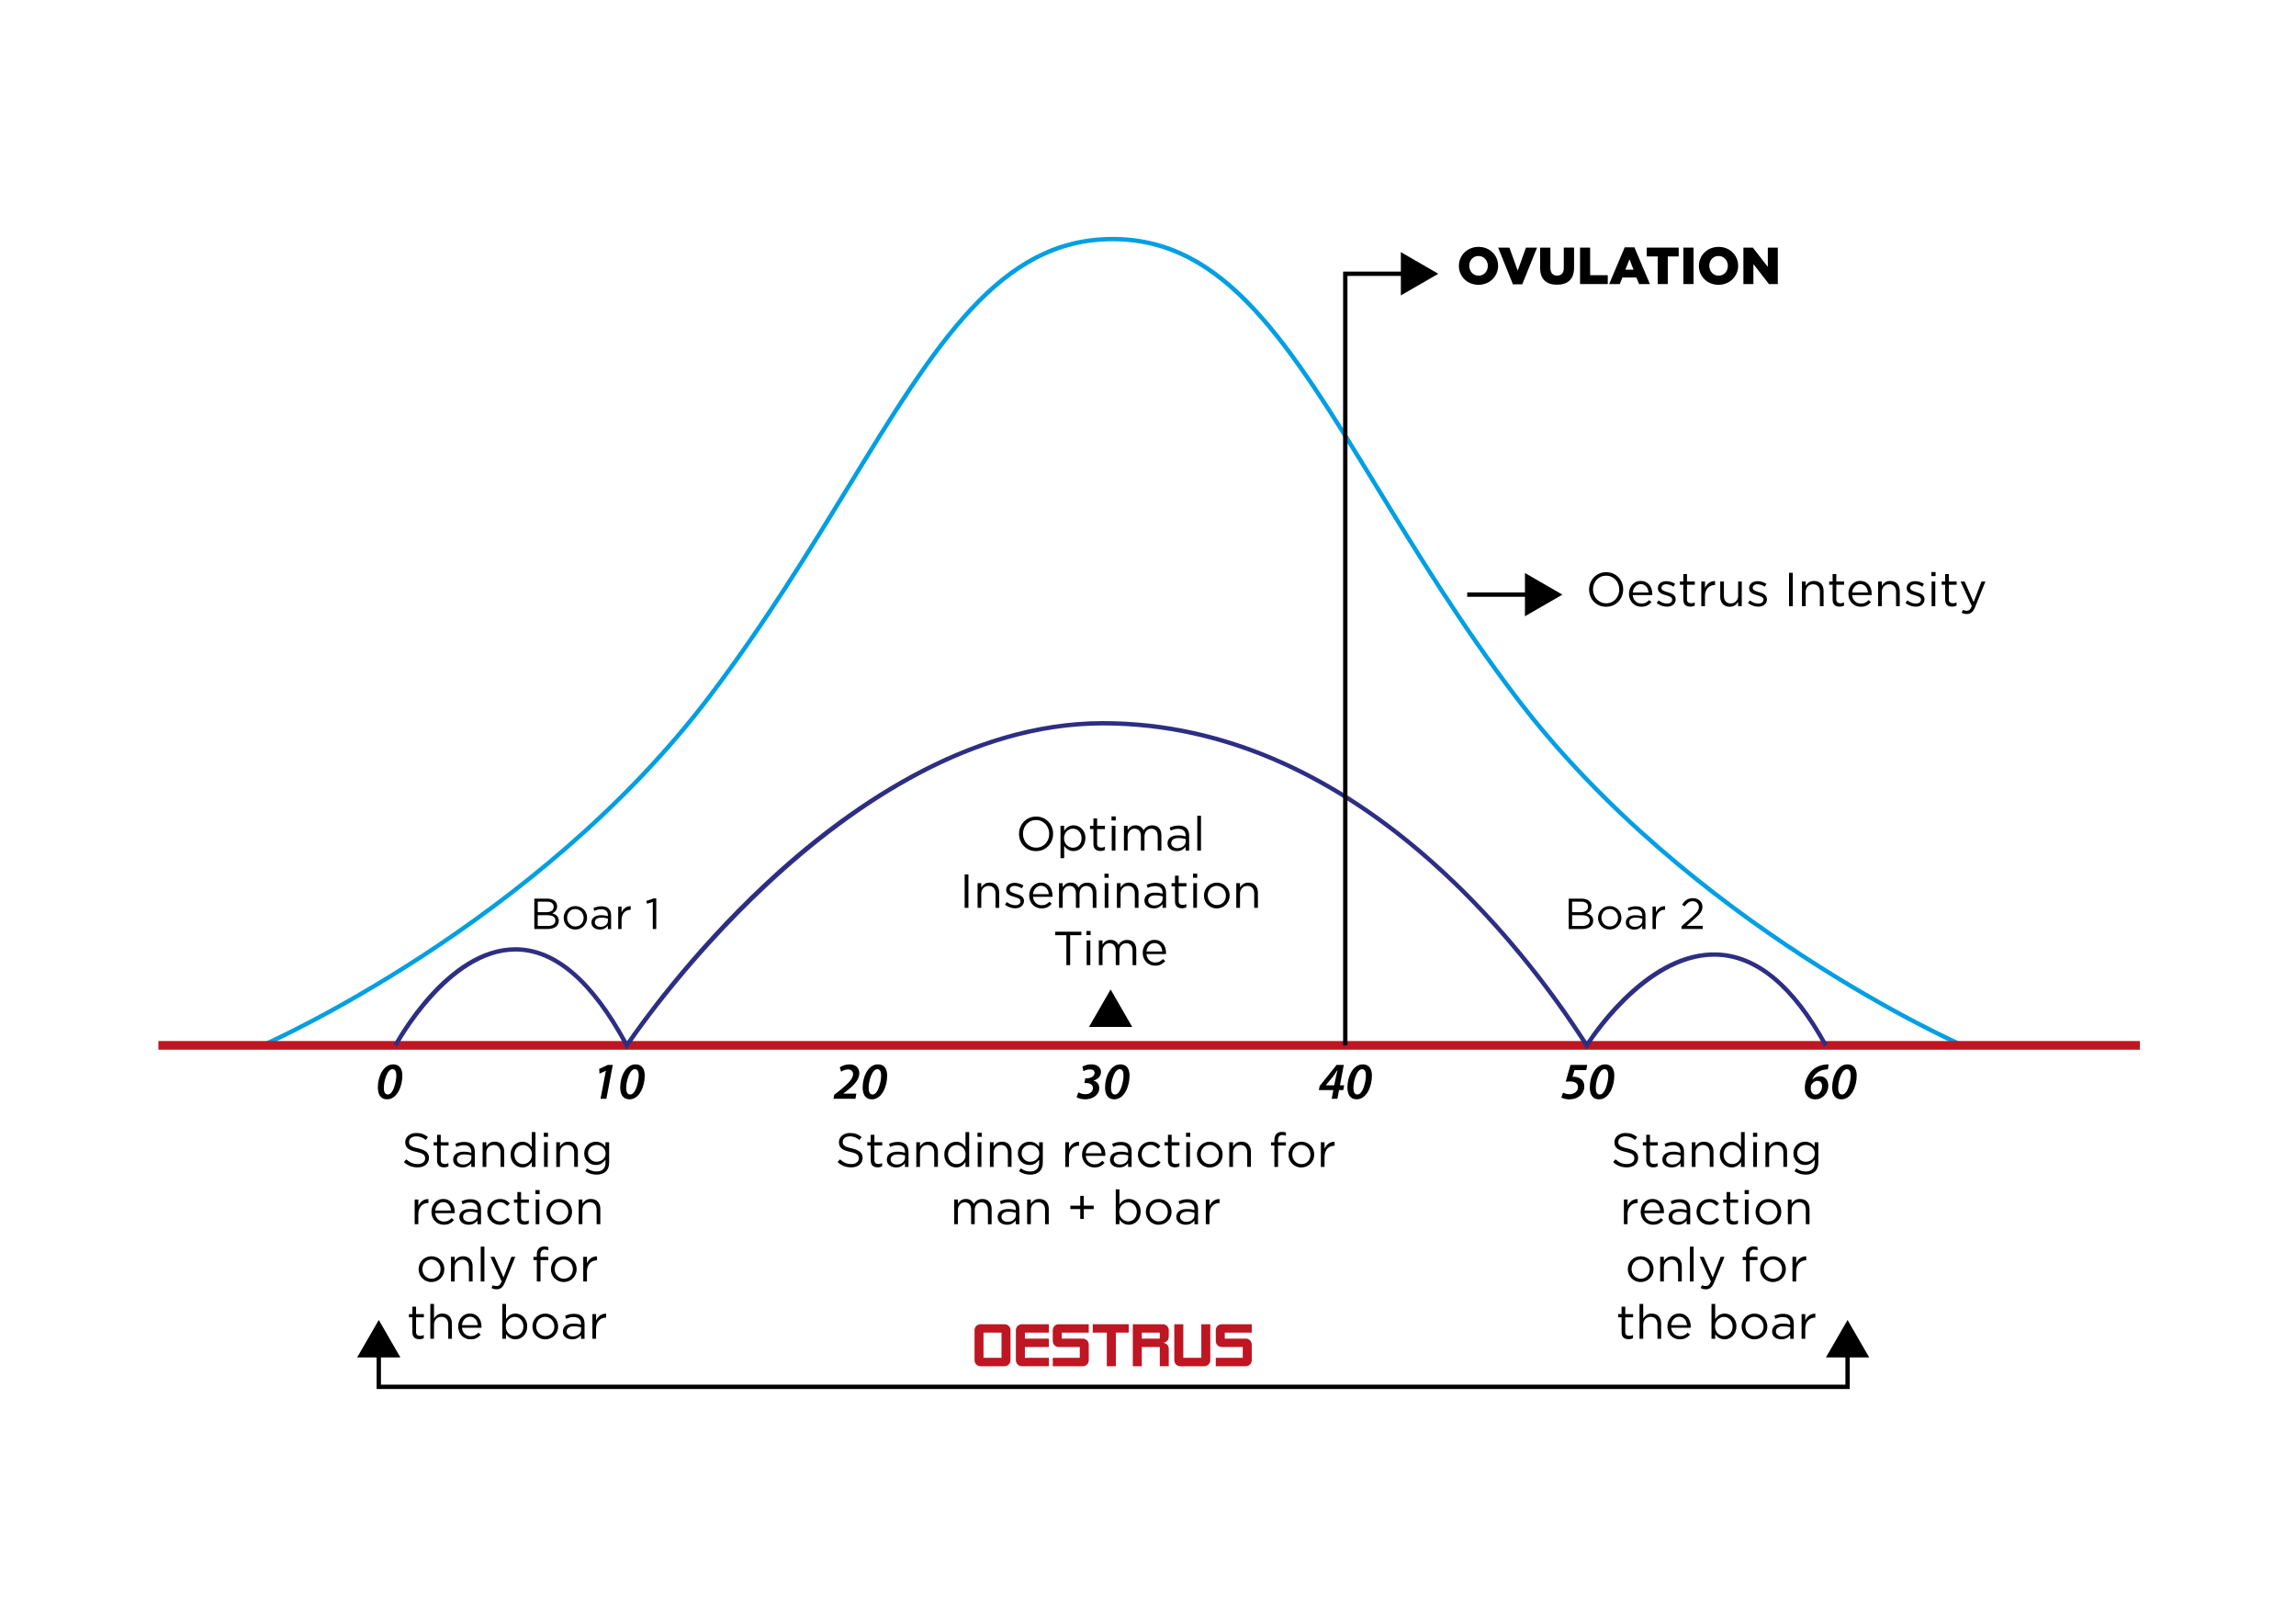 <?xml version="1.0" encoding="utf-8"?>
<!-- Generator: Adobe Illustrator 24.0.0, SVG Export Plug-In . SVG Version: 6.00 Build 0)  -->
<svg version="1.1" id="Capa_1" xmlns="http://www.w3.org/2000/svg" xmlns:xlink="http://www.w3.org/1999/xlink" x="0px" y="0px"
	 viewBox="0 0 841.89 595.28" style="enable-background:new 0 0 841.89 595.28;" xml:space="preserve">
<style type="text/css">
	.st0{fill:#009FE3;}
	.st1{fill:#BE1622;}
	.st2{fill:#2D2E83;}
</style>
<g>
	<g>
		<path class="st0" d="M719.32,383.99c-1-0.43-100.59-44.2-164.29-128.26c-20.11-26.54-36.36-53.1-50.69-76.52
			c-32.24-52.7-55.53-90.77-96.39-90.77s-64.15,38.08-96.39,90.77c-14.33,23.43-30.58,49.98-50.69,76.52
			C197.15,339.79,97.57,383.55,96.57,383.99l-0.63-1.46c1-0.43,100.21-44.04,163.66-127.76c20.07-26.48,36.29-53,50.6-76.39
			c32.51-53.14,55.99-91.53,97.75-91.53c41.76,0,65.24,38.39,97.75,91.53c14.31,23.39,30.53,49.91,50.6,76.39
			c63.45,83.72,162.66,127.33,163.66,127.76L719.32,383.99z"/>
	</g>
	<rect x="58.08" y="381.66" class="st1" width="726.57" height="3.18"/>
	<g>
		<path class="st2" d="M229.76,384.81l-0.63-1.18c-12.36-23.08-25.86-34.78-40.13-34.78c-24.36,0-43.1,34.44-43.28,34.78l-1.4-0.75
			c0.78-1.45,19.36-35.62,44.68-35.62c14.66,0,28.42,11.59,40.91,34.47c3.85-5.63,22.5-32.02,50.36-58.1
			c28.88-27.04,73.86-59.27,124.14-59.27c91.56,0,154.12,81.27,177.41,117.43c3.88-5.87,23.34-33.32,47.57-32.63
			c15.05,0.42,28.76,11.77,40.76,33.72l-1.39,0.77c-11.71-21.42-24.97-32.49-39.41-32.89c-0.27-0.01-0.55-0.01-0.82-0.01
			c-25.24,0-45.83,32.61-46.03,32.94l-0.67,1.07l-0.68-1.06c-22.6-35.4-85.07-117.74-176.73-117.74
			c-95.3,0-173.13,116.57-173.91,117.75L229.76,384.81z"/>
		<path d="M140.74,398.76c0,1.09,0.19,2.5,1.45,2.5c2.1,0,3.13-4.89,3.13-6.91c0-0.9-0.13-2.37-1.39-2.37
			C141.95,391.98,140.74,396.39,140.74,398.76 M147.53,394.29c0,3.97-1.91,8.74-5.61,8.74c-2.44,0-3.37-1.93-3.37-4.37
			c0-4.01,2.06-8.45,5.62-8.45C146.72,390.21,147.53,392.21,147.53,394.29"/>
	</g>
	<polygon points="222.16,392.55 222.12,392.55 219.83,393.62 219.7,391.89 222.86,390.42 224.7,390.42 222.35,402.82 220.21,402.82 
			"/>
	<g>
		<path d="M229.62,398.76c0,1.09,0.19,2.5,1.45,2.5c2.1,0,3.13-4.89,3.13-6.91c0-0.9-0.13-2.37-1.39-2.37
			C230.82,391.98,229.62,396.39,229.62,398.76 M236.41,394.29c0,3.97-1.91,8.74-5.61,8.74c-2.44,0-3.38-1.93-3.38-4.37
			c0-4.01,2.06-8.45,5.63-8.45C235.59,390.21,236.41,392.21,236.41,394.29"/>
		<path d="M305.62,402.82l0.27-1.45l2.31-1.81c2.84-2.39,4.6-4.05,4.6-5.8c0-0.88-0.55-1.68-1.79-1.68c-1.12,0-1.98,0.4-2.59,0.82
			l-0.5-1.6c0.93-0.63,2.31-1.09,3.6-1.09c2.42,0,3.57,1.49,3.57,3.23c0,2.58-2.19,4.58-4.71,6.6l-1.16,0.86l0.02,0.04h4.77
			l-0.34,1.89H305.62z"/>
		<path d="M318.51,398.76c0,1.09,0.19,2.5,1.45,2.5c2.1,0,3.13-4.89,3.13-6.91c0-0.9-0.13-2.37-1.39-2.37
			C319.72,391.98,318.51,396.39,318.51,398.76 M325.3,394.29c0,3.97-1.91,8.74-5.61,8.74c-2.44,0-3.37-1.93-3.37-4.37
			c0-4.01,2.06-8.45,5.63-8.45C324.48,390.21,325.3,392.21,325.3,394.29"/>
		<path d="M395.44,400.46c0.48,0.29,1.37,0.69,2.58,0.69c1.79,0,2.73-1.07,2.73-2.2c0-1.3-1.05-1.89-2.59-1.89h-0.55l0.34-1.72h0.51
			c1.24,0,2.9-0.63,2.9-1.99c0-0.76-0.52-1.28-1.62-1.28c-1.01,0-1.91,0.29-2.46,0.65l-0.38-1.68c0.86-0.5,2.08-0.84,3.26-0.84
			c2.06,0,3.55,1.09,3.55,2.81c0,1.58-1.26,2.73-2.75,3.13v0.04c1.32,0.29,2.12,1.39,2.12,2.75c0,2.5-2.42,4.1-5.13,4.1
			c-1.45,0-2.71-0.4-3.2-0.82L395.44,400.46z"/>
		<path d="M407.39,398.76c0,1.09,0.19,2.5,1.45,2.5c2.1,0,3.13-4.89,3.13-6.91c0-0.9-0.13-2.37-1.39-2.37
			C408.59,391.98,407.39,396.39,407.39,398.76 M414.18,394.29c0,3.97-1.91,8.74-5.61,8.74c-2.44,0-3.37-1.93-3.37-4.37
			c0-4.01,2.06-8.45,5.62-8.45C413.36,390.21,414.18,392.21,414.18,394.29"/>
		<path d="M489.22,397.9l0.69-3.34c0.15-0.73,0.36-1.51,0.53-2.21h-0.08c-0.54,0.8-0.95,1.49-1.51,2.25l-2.69,3.26v0.04H489.22z
			 M488.31,402.82l0.59-3.19h-5.3l0.29-1.49l6.22-7.73h2.63l-1.41,7.48h1.55l-0.32,1.74H491l-0.61,3.19H488.31z"/>
		<path d="M496.26,398.76c0,1.09,0.19,2.5,1.45,2.5c2.1,0,3.13-4.89,3.13-6.91c0-0.9-0.13-2.37-1.39-2.37
			C497.47,391.98,496.26,396.39,496.26,398.76 M503.05,394.29c0,3.97-1.91,8.74-5.61,8.74c-2.44,0-3.37-1.93-3.37-4.37
			c0-4.01,2.06-8.45,5.63-8.45C502.23,390.21,503.05,392.21,503.05,394.29"/>
		<path d="M581.64,392.33h-4.31l-0.76,2.48c0.21-0.04,0.36-0.04,0.57-0.04c0.63,0,1.64,0.17,2.38,0.69
			c0.93,0.57,1.41,1.62,1.41,2.75c0,3.05-2.52,4.83-5.44,4.83c-1.37,0-2.52-0.36-2.98-0.71l0.61-1.76c0.48,0.29,1.41,0.59,2.44,0.59
			c1.54,0,3.05-1.03,3.05-2.56c0-1.2-0.69-2.12-3.03-2.12c-0.57,0-0.97,0.04-1.47,0.08l1.75-6.14h6.14L581.64,392.33z"/>
		<path d="M585.14,398.76c0,1.09,0.19,2.5,1.45,2.5c2.1,0,3.13-4.89,3.13-6.91c0-0.9-0.13-2.37-1.39-2.37
			C586.34,391.98,585.14,396.39,585.14,398.76 M591.93,394.29c0,3.97-1.91,8.74-5.61,8.74c-2.44,0-3.38-1.93-3.38-4.37
			c0-4.01,2.06-8.45,5.63-8.45C591.11,390.21,591.93,392.21,591.93,394.29"/>
		<path d="M668.12,398.2c0-1.26-0.67-1.95-1.73-1.95c-0.84,0-1.66,0.55-2.16,1.39c-0.11,0.19-0.19,0.42-0.21,0.61
			c-0.04,0.27-0.06,0.51-0.06,0.82c0,1.26,0.63,2.21,1.79,2.21C667.2,401.3,668.12,399.64,668.12,398.2 M670.22,392.08
			c-0.31-0.02-0.65,0-1.09,0.06c-2.23,0.29-3.89,1.74-4.62,3.65h0.04c0.7-0.74,1.72-1.22,2.78-1.22c1.87,0,3.07,1.45,3.07,3.43
			c0,2.56-1.96,5.04-4.77,5.04c-2.59,0-3.85-1.83-3.85-4.24c0-2.84,1.43-5.38,3.09-6.72c1.32-1.09,2.98-1.7,4.62-1.81
			c0.46-0.06,0.78-0.06,1.05-0.04L670.22,392.08z"/>
		<path d="M674.02,398.76c0,1.09,0.19,2.5,1.45,2.5c2.1,0,3.13-4.89,3.13-6.91c0-0.9-0.13-2.37-1.39-2.37
			C675.22,391.98,674.02,396.39,674.02,398.76 M680.81,394.29c0,3.97-1.91,8.74-5.61,8.74c-2.44,0-3.38-1.93-3.38-4.37
			c0-4.01,2.06-8.45,5.63-8.45C679.99,390.21,680.81,392.21,680.81,394.29"/>
		<path d="M150.11,419.4c0.09,0.23,0.26,0.45,0.51,0.64c0.24,0.19,0.58,0.37,1.01,0.52c0.43,0.16,0.99,0.31,1.66,0.45
			c1.37,0.3,2.37,0.73,3.02,1.26c0.65,0.54,0.97,1.28,0.97,2.23c0,0.52-0.1,1.01-0.31,1.44c-0.21,0.43-0.49,0.8-0.86,1.1
			c-0.36,0.3-0.8,0.54-1.32,0.7c-0.51,0.16-1.07,0.24-1.68,0.24c-0.98,0-1.88-0.16-2.69-0.47c-0.81-0.32-1.58-0.81-2.32-1.47
			l0.86-1.01c0.64,0.58,1.29,1.02,1.94,1.3c0.65,0.29,1.4,0.43,2.26,0.43c0.83,0,1.49-0.19,1.99-0.58c0.5-0.38,0.74-0.89,0.74-1.53
			c0-0.29-0.05-0.55-0.14-0.78c-0.09-0.23-0.26-0.43-0.49-0.62c-0.24-0.19-0.56-0.36-0.97-0.51c-0.41-0.15-0.95-0.3-1.59-0.44
			c-0.7-0.15-1.31-0.33-1.83-0.53c-0.52-0.2-0.95-0.44-1.29-0.72c-0.34-0.28-0.59-0.61-0.75-0.98c-0.16-0.37-0.24-0.82-0.24-1.33
			c0-0.49,0.1-0.94,0.3-1.35c0.2-0.41,0.48-0.76,0.84-1.06c0.36-0.3,0.79-0.53,1.28-0.7c0.49-0.17,1.02-0.26,1.61-0.26
			c0.9,0,1.68,0.13,2.35,0.37c0.67,0.25,1.32,0.62,1.95,1.12l-0.8,1.07c-0.57-0.47-1.15-0.8-1.72-1.02
			c-0.58-0.21-1.18-0.31-1.81-0.31c-0.4,0-0.75,0.05-1.07,0.16c-0.32,0.11-0.6,0.24-0.82,0.42c-0.23,0.18-0.4,0.39-0.52,0.63
			c-0.12,0.25-0.18,0.51-0.18,0.79C149.97,418.9,150.01,419.16,150.11,419.4"/>
		<path d="M161.6,425.24c0,0.56,0.14,0.95,0.42,1.17c0.28,0.22,0.65,0.33,1.1,0.33c0.23,0,0.45-0.02,0.65-0.07
			c0.2-0.05,0.42-0.13,0.66-0.25v1.16c-0.24,0.13-0.48,0.22-0.74,0.29c-0.26,0.06-0.56,0.1-0.88,0.1c-0.36,0-0.7-0.05-1.01-0.14
			c-0.32-0.09-0.59-0.24-0.81-0.45c-0.23-0.2-0.41-0.47-0.54-0.8c-0.13-0.33-0.19-0.72-0.19-1.17v-5.46H159v-1.19h1.26v-2.73h1.35
			v2.73h2.87v1.19h-2.87V425.24z"/>
		<path d="M168.23,423.73c-0.45,0.34-0.68,0.8-0.68,1.38c0,0.29,0.06,0.55,0.18,0.77c0.12,0.22,0.29,0.41,0.5,0.57
			c0.21,0.16,0.45,0.28,0.73,0.36c0.27,0.08,0.56,0.12,0.86,0.12c0.42,0,0.81-0.06,1.18-0.18c0.37-0.12,0.68-0.29,0.96-0.51
			c0.27-0.22,0.49-0.47,0.65-0.77c0.16-0.3,0.23-0.63,0.23-0.99v-0.88c-0.34-0.09-0.72-0.18-1.16-0.26
			c-0.44-0.08-0.93-0.12-1.49-0.12C169.33,423.22,168.68,423.39,168.23,423.73 M168.66,420.01c-0.44,0.12-0.87,0.28-1.29,0.48
			l-0.4-1.1c0.5-0.23,1.01-0.42,1.52-0.55c0.51-0.13,1.1-0.2,1.76-0.2c1.24,0,2.19,0.31,2.85,0.92c0.66,0.61,1,1.52,1,2.72v5.53
			h-1.29v-1.37c-0.32,0.41-0.74,0.77-1.27,1.09c-0.53,0.31-1.2,0.47-2,0.47c-0.42,0-0.83-0.06-1.24-0.18
			c-0.4-0.11-0.76-0.29-1.08-0.53c-0.32-0.24-0.58-0.54-0.77-0.88c-0.19-0.35-0.29-0.77-0.29-1.24c0-0.48,0.09-0.9,0.28-1.27
			c0.19-0.37,0.45-0.68,0.8-0.92c0.34-0.24,0.75-0.43,1.23-0.56c0.47-0.13,0.99-0.19,1.57-0.19c0.58,0,1.09,0.04,1.52,0.1
			c0.43,0.07,0.85,0.16,1.26,0.28v-0.31c0-0.82-0.24-1.43-0.71-1.85c-0.47-0.41-1.14-0.62-1.99-0.62
			C169.58,419.83,169.1,419.89,168.66,420.01"/>
		<path d="M178.32,427.81h-1.35v-9.05h1.35v1.57c0.3-0.49,0.7-0.91,1.19-1.25c0.49-0.34,1.12-0.52,1.91-0.52
			c0.55,0,1.03,0.09,1.46,0.26c0.43,0.18,0.79,0.42,1.09,0.74c0.3,0.32,0.52,0.7,0.68,1.15c0.16,0.44,0.24,0.93,0.24,1.47v5.62
			h-1.35v-5.29c0-0.84-0.22-1.51-0.65-2c-0.43-0.49-1.05-0.74-1.85-0.74c-0.38,0-0.74,0.07-1.08,0.2c-0.33,0.13-0.62,0.33-0.87,0.58
			s-0.43,0.55-0.57,0.9c-0.13,0.35-0.2,0.74-0.2,1.16V427.81z"/>
		<path d="M194.79,421.85c-0.18-0.43-0.42-0.79-0.73-1.1c-0.31-0.3-0.66-0.54-1.05-0.71c-0.39-0.17-0.8-0.25-1.22-0.25
			c-0.44,0-0.86,0.08-1.24,0.24c-0.38,0.16-0.72,0.38-1.01,0.68c-0.29,0.29-0.51,0.66-0.68,1.1c-0.17,0.43-0.25,0.93-0.25,1.47
			c0,0.54,0.09,1.02,0.25,1.45c0.17,0.43,0.4,0.8,0.69,1.11c0.29,0.31,0.63,0.54,1.01,0.7c0.38,0.16,0.79,0.24,1.23,0.24
			c0.42,0,0.83-0.08,1.22-0.25c0.39-0.17,0.74-0.4,1.05-0.7s0.55-0.67,0.73-1.11c0.18-0.44,0.27-0.91,0.27-1.44
			C195.06,422.75,194.97,422.28,194.79,421.85 M195.01,427.81v-1.82c-0.19,0.27-0.4,0.52-0.62,0.77c-0.23,0.24-0.48,0.46-0.76,0.65
			c-0.28,0.19-0.59,0.33-0.94,0.44c-0.34,0.1-0.73,0.16-1.15,0.16c-0.55,0-1.08-0.1-1.59-0.32c-0.51-0.21-0.97-0.51-1.38-0.92
			c-0.41-0.4-0.73-0.89-0.98-1.48c-0.24-0.58-0.37-1.25-0.37-1.99c0-0.75,0.12-1.41,0.37-1.99c0.24-0.58,0.57-1.08,0.98-1.48
			c0.41-0.4,0.87-0.71,1.38-0.93c0.51-0.22,1.05-0.32,1.59-0.32c0.42,0,0.8,0.05,1.15,0.16c0.35,0.1,0.66,0.24,0.94,0.42
			c0.28,0.17,0.53,0.38,0.76,0.61c0.23,0.23,0.43,0.48,0.6,0.73v-5.46h1.35v12.78H195.01z"/>
	</g>
	<path d="M199.49,427.81h1.35v-9.05h-1.35V427.81z M199.4,416.78h1.54v-1.49h-1.54V416.78z"/>
	<g>
		<path d="M205.32,427.81h-1.35v-9.05h1.35v1.57c0.3-0.49,0.7-0.91,1.19-1.25c0.49-0.34,1.12-0.52,1.91-0.52
			c0.55,0,1.03,0.09,1.46,0.26c0.43,0.18,0.79,0.42,1.09,0.74c0.3,0.32,0.52,0.7,0.68,1.15c0.16,0.44,0.24,0.93,0.24,1.47v5.62
			h-1.35v-5.29c0-0.84-0.22-1.51-0.65-2c-0.43-0.49-1.05-0.74-1.85-0.74c-0.38,0-0.74,0.07-1.08,0.2c-0.33,0.13-0.62,0.33-0.87,0.58
			c-0.24,0.25-0.43,0.55-0.57,0.9c-0.13,0.35-0.2,0.74-0.2,1.16V427.81z"/>
		<path d="M221.78,421.57c-0.19-0.38-0.43-0.7-0.74-0.97c-0.31-0.27-0.66-0.47-1.06-0.62c-0.4-0.15-0.81-0.22-1.24-0.22
			c-0.43,0-0.84,0.07-1.21,0.21c-0.38,0.14-0.71,0.35-1,0.61c-0.29,0.27-0.51,0.59-0.67,0.97c-0.17,0.38-0.24,0.8-0.24,1.27
			s0.08,0.89,0.25,1.27c0.17,0.38,0.4,0.71,0.68,0.98c0.28,0.27,0.61,0.49,1,0.63c0.38,0.15,0.78,0.22,1.2,0.22
			c0.43,0,0.85-0.07,1.24-0.22c0.4-0.14,0.75-0.35,1.06-0.62c0.31-0.27,0.56-0.59,0.74-0.97c0.19-0.38,0.28-0.8,0.28-1.27
			C222.06,422.37,221.96,421.95,221.78,421.57 M223.03,428.16c-0.22,0.55-0.52,1.01-0.93,1.37c-0.4,0.37-0.89,0.65-1.45,0.83
			c-0.57,0.19-1.2,0.28-1.9,0.28c-0.76,0-1.48-0.11-2.17-0.32c-0.69-0.21-1.33-0.52-1.94-0.94l0.61-1.05
			c0.53,0.37,1.07,0.66,1.64,0.86c0.57,0.2,1.19,0.3,1.84,0.3c1,0,1.8-0.27,2.4-0.81c0.6-0.54,0.89-1.35,0.89-2.41v-1.07
			c-0.4,0.52-0.88,0.97-1.45,1.35c-0.57,0.37-1.27,0.56-2.1,0.56c-0.55,0-1.08-0.1-1.58-0.29c-0.51-0.19-0.96-0.47-1.36-0.84
			c-0.4-0.37-0.72-0.82-0.95-1.34c-0.24-0.52-0.36-1.12-0.36-1.79c0-0.66,0.12-1.26,0.36-1.79s0.56-0.98,0.95-1.35
			c0.4-0.37,0.85-0.65,1.36-0.85c0.51-0.2,1.04-0.3,1.58-0.3c0.42,0,0.81,0.05,1.16,0.15c0.36,0.1,0.68,0.23,0.96,0.4
			c0.28,0.16,0.54,0.36,0.78,0.58c0.23,0.22,0.44,0.45,0.63,0.7v-1.63h1.35v7.47C223.35,426.97,223.24,427.61,223.03,428.16"/>
		<path d="M153.4,448.81h-1.35v-9.05h1.35v2.36c0.16-0.37,0.37-0.72,0.61-1.03c0.24-0.32,0.52-0.59,0.84-0.81
			c0.32-0.23,0.66-0.4,1.03-0.52c0.37-0.12,0.78-0.17,1.21-0.16v1.45h-0.11c-0.49,0-0.95,0.09-1.39,0.26
			c-0.44,0.17-0.82,0.44-1.15,0.79c-0.33,0.35-0.58,0.78-0.77,1.3c-0.19,0.52-0.28,1.12-0.28,1.79V448.81z"/>
		<path d="M165.37,443.79c-0.04-0.41-0.12-0.8-0.25-1.17c-0.13-0.37-0.32-0.7-0.56-0.98c-0.24-0.28-0.53-0.5-0.87-0.67
			c-0.34-0.17-0.74-0.25-1.19-0.25c-0.39,0-0.76,0.08-1.09,0.24c-0.34,0.16-0.63,0.37-0.89,0.65c-0.25,0.27-0.46,0.6-0.63,0.97
			c-0.16,0.37-0.27,0.78-0.31,1.23H165.37z M159.93,446.09c0.19,0.38,0.43,0.7,0.72,0.96c0.29,0.26,0.62,0.46,0.98,0.6
			s0.74,0.2,1.14,0.2c0.63,0,1.17-0.11,1.62-0.35c0.45-0.23,0.86-0.54,1.23-0.93l0.84,0.75c-0.46,0.51-0.97,0.93-1.56,1.23
			c-0.58,0.31-1.3,0.46-2.17,0.46c-0.62,0-1.2-0.11-1.75-0.34c-0.55-0.23-1.03-0.55-1.44-0.96c-0.41-0.42-0.74-0.91-0.98-1.5
			c-0.24-0.58-0.36-1.23-0.36-1.93c0-0.65,0.11-1.27,0.32-1.85c0.22-0.58,0.52-1.08,0.9-1.5c0.38-0.43,0.84-0.76,1.37-1.01
			c0.53-0.24,1.11-0.37,1.74-0.37c0.66,0,1.26,0.13,1.79,0.38c0.52,0.25,0.97,0.59,1.33,1.02c0.36,0.43,0.64,0.94,0.82,1.52
			c0.19,0.59,0.28,1.21,0.28,1.87v0.19c0,0.07-0.01,0.14-0.02,0.23h-7.15C159.63,445.28,159.74,445.71,159.93,446.09"/>
		<path d="M170.49,444.74c-0.45,0.34-0.68,0.8-0.68,1.38c0,0.29,0.06,0.55,0.18,0.77c0.12,0.22,0.29,0.41,0.5,0.57
			c0.21,0.16,0.45,0.28,0.72,0.36c0.27,0.08,0.56,0.12,0.86,0.12c0.42,0,0.81-0.06,1.18-0.18c0.37-0.12,0.69-0.29,0.96-0.51
			c0.27-0.22,0.49-0.47,0.64-0.77c0.16-0.3,0.24-0.63,0.24-0.99v-0.88c-0.34-0.09-0.72-0.18-1.16-0.26
			c-0.44-0.08-0.93-0.12-1.49-0.12C171.6,444.23,170.95,444.4,170.49,444.74 M170.92,441.02c-0.44,0.12-0.87,0.28-1.29,0.48
			l-0.4-1.1c0.5-0.23,1.01-0.42,1.52-0.55c0.51-0.13,1.1-0.2,1.77-0.2c1.24,0,2.19,0.31,2.85,0.92c0.66,0.61,1,1.52,1,2.72v5.53
			h-1.29v-1.37c-0.31,0.41-0.74,0.77-1.27,1.09c-0.53,0.31-1.2,0.47-2,0.47c-0.42,0-0.83-0.06-1.23-0.18
			c-0.4-0.11-0.77-0.29-1.09-0.53c-0.32-0.24-0.58-0.54-0.77-0.88c-0.19-0.35-0.29-0.77-0.29-1.24c0-0.48,0.09-0.9,0.28-1.27
			c0.19-0.37,0.45-0.68,0.8-0.92c0.34-0.24,0.75-0.43,1.22-0.56c0.47-0.13,0.99-0.19,1.57-0.19c0.58,0,1.09,0.04,1.52,0.1
			c0.43,0.07,0.85,0.16,1.26,0.28v-0.31c0-0.82-0.24-1.43-0.71-1.85c-0.47-0.41-1.13-0.62-1.98-0.62
			C171.85,440.83,171.36,440.89,170.92,441.02"/>
		<path d="M185.46,448.53c-0.58,0.33-1.29,0.5-2.14,0.5c-0.66,0-1.28-0.13-1.85-0.38c-0.57-0.25-1.06-0.59-1.47-1.02
			c-0.41-0.42-0.74-0.92-0.97-1.5c-0.23-0.57-0.35-1.18-0.35-1.82c0-0.64,0.11-1.25,0.35-1.83c0.23-0.58,0.56-1.08,0.97-1.51
			c0.41-0.43,0.9-0.77,1.47-1.02c0.57-0.25,1.18-0.38,1.85-0.38c0.43,0,0.82,0.04,1.17,0.12c0.35,0.08,0.67,0.19,0.96,0.34
			c0.29,0.15,0.56,0.32,0.8,0.52c0.25,0.2,0.47,0.41,0.68,0.63l-0.89,0.94c-0.36-0.37-0.75-0.69-1.18-0.96
			c-0.42-0.27-0.95-0.4-1.56-0.4c-0.46,0-0.88,0.09-1.28,0.27c-0.4,0.18-0.74,0.43-1.03,0.75c-0.29,0.32-0.52,0.69-0.68,1.12
			c-0.17,0.43-0.24,0.88-0.24,1.37c0,0.49,0.08,0.95,0.25,1.38c0.17,0.43,0.4,0.8,0.7,1.12c0.3,0.32,0.65,0.57,1.05,0.75
			c0.4,0.18,0.84,0.27,1.32,0.27c0.58,0,1.1-0.13,1.55-0.38c0.45-0.26,0.85-0.58,1.21-0.96l0.86,0.8
			C186.56,447.77,186.04,448.2,185.46,448.53"/>
		<path d="M191.05,446.24c0,0.56,0.14,0.95,0.42,1.17c0.28,0.22,0.65,0.33,1.1,0.33c0.23,0,0.45-0.02,0.66-0.07
			c0.2-0.05,0.42-0.13,0.66-0.25v1.16c-0.23,0.13-0.48,0.22-0.74,0.29c-0.26,0.06-0.56,0.1-0.88,0.1c-0.36,0-0.7-0.05-1.02-0.14
			c-0.31-0.09-0.59-0.24-0.81-0.45c-0.23-0.2-0.41-0.47-0.54-0.8c-0.13-0.33-0.19-0.72-0.19-1.17v-5.46h-1.26v-1.19h1.26v-2.73h1.35
			v2.73h2.87v1.19h-2.87V446.24z"/>
	</g>
	<path d="M196.42,448.82h1.35v-9.05h-1.35V448.82z M196.33,437.79h1.54v-1.49h-1.54V437.79z"/>
	<g>
		<path d="M208.13,442.93c-0.17-0.43-0.4-0.81-0.71-1.13c-0.3-0.32-0.66-0.57-1.07-0.76c-0.41-0.19-0.85-0.28-1.33-0.28
			c-0.49,0-0.94,0.09-1.35,0.27c-0.41,0.18-0.75,0.43-1.04,0.75s-0.51,0.69-0.67,1.12c-0.16,0.42-0.25,0.88-0.25,1.37
			c0,0.49,0.09,0.95,0.26,1.38c0.17,0.43,0.4,0.8,0.7,1.12c0.3,0.31,0.65,0.56,1.06,0.75c0.41,0.19,0.85,0.28,1.33,0.28
			c0.49,0,0.94-0.09,1.35-0.27c0.41-0.18,0.76-0.43,1.05-0.74c0.29-0.32,0.52-0.68,0.68-1.11c0.16-0.42,0.24-0.88,0.24-1.37
			S208.3,443.36,208.13,442.93 M209.41,446.11c-0.24,0.58-0.57,1.08-0.99,1.51c-0.42,0.43-0.92,0.77-1.5,1.02
			c-0.59,0.25-1.21,0.38-1.89,0.38c-0.68,0-1.3-0.13-1.87-0.38c-0.57-0.25-1.07-0.59-1.49-1.02c-0.42-0.42-0.75-0.92-0.98-1.49
			c-0.23-0.57-0.35-1.18-0.35-1.82c0-0.64,0.11-1.25,0.35-1.83c0.23-0.58,0.56-1.08,0.98-1.51c0.42-0.43,0.92-0.77,1.49-1.02
			c0.58-0.25,1.21-0.38,1.9-0.38c0.68,0,1.3,0.13,1.88,0.38c0.58,0.25,1.07,0.59,1.5,1.02c0.42,0.43,0.74,0.92,0.98,1.49
			c0.23,0.57,0.35,1.18,0.35,1.82C209.77,444.92,209.65,445.53,209.41,446.11"/>
		<path d="M213.55,448.81h-1.35v-9.05h1.35v1.57c0.3-0.49,0.7-0.91,1.19-1.25c0.49-0.34,1.12-0.52,1.91-0.52
			c0.55,0,1.03,0.09,1.46,0.26c0.43,0.18,0.79,0.42,1.09,0.74c0.3,0.32,0.52,0.7,0.68,1.15c0.16,0.44,0.24,0.93,0.24,1.47v5.62
			h-1.35v-5.29c0-0.84-0.22-1.51-0.65-2c-0.43-0.49-1.05-0.74-1.85-0.74c-0.38,0-0.74,0.07-1.08,0.2c-0.33,0.13-0.62,0.33-0.87,0.58
			c-0.24,0.25-0.43,0.55-0.57,0.9c-0.13,0.35-0.2,0.74-0.2,1.16V448.81z"/>
		<path d="M161.3,463.93c-0.17-0.43-0.4-0.81-0.71-1.13c-0.3-0.32-0.66-0.57-1.07-0.76c-0.41-0.19-0.85-0.28-1.33-0.28
			c-0.49,0-0.94,0.09-1.35,0.27c-0.41,0.18-0.75,0.43-1.04,0.75c-0.29,0.32-0.51,0.69-0.67,1.12c-0.17,0.43-0.25,0.88-0.25,1.37
			s0.08,0.95,0.25,1.38c0.17,0.43,0.4,0.8,0.7,1.12c0.3,0.31,0.65,0.56,1.06,0.75c0.41,0.19,0.85,0.28,1.33,0.28
			c0.49,0,0.94-0.09,1.35-0.27c0.41-0.18,0.76-0.43,1.05-0.74c0.29-0.32,0.52-0.68,0.68-1.11c0.16-0.42,0.24-0.88,0.24-1.37
			C161.56,464.82,161.47,464.36,161.3,463.93 M162.58,467.11c-0.24,0.58-0.57,1.08-0.99,1.51c-0.42,0.43-0.92,0.77-1.51,1.02
			s-1.21,0.38-1.89,0.38c-0.68,0-1.3-0.13-1.87-0.38c-0.57-0.25-1.07-0.59-1.49-1.02c-0.42-0.42-0.75-0.92-0.98-1.49
			c-0.23-0.57-0.35-1.18-0.35-1.82c0-0.64,0.12-1.25,0.35-1.83c0.23-0.58,0.56-1.08,0.98-1.51c0.42-0.43,0.92-0.77,1.49-1.02
			c0.58-0.25,1.21-0.38,1.9-0.38c0.68,0,1.3,0.13,1.88,0.38c0.58,0.25,1.08,0.59,1.5,1.02c0.42,0.43,0.75,0.92,0.98,1.49
			c0.23,0.57,0.35,1.18,0.35,1.82S162.82,466.54,162.58,467.11"/>
		<path d="M166.72,469.82h-1.35v-9.05h1.35v1.57c0.3-0.49,0.7-0.91,1.19-1.25c0.49-0.34,1.13-0.52,1.91-0.52
			c0.55,0,1.03,0.09,1.46,0.26c0.43,0.18,0.79,0.42,1.09,0.74c0.3,0.32,0.52,0.7,0.68,1.15c0.16,0.44,0.24,0.93,0.24,1.47v5.62
			h-1.35v-5.29c0-0.84-0.22-1.51-0.65-2c-0.43-0.49-1.05-0.74-1.85-0.74c-0.38,0-0.74,0.07-1.08,0.2c-0.33,0.13-0.62,0.33-0.87,0.58
			c-0.24,0.25-0.43,0.55-0.57,0.9c-0.14,0.35-0.2,0.74-0.2,1.16V469.82z"/>
	</g>
	<rect x="176.27" y="457.04" width="1.35" height="12.78"/>
	<g>
		<path d="M185.15,470.12c-0.38,0.93-0.81,1.59-1.28,1.98c-0.47,0.38-1.05,0.58-1.72,0.58c-0.37,0-0.71-0.04-1.01-0.11
			c-0.3-0.08-0.61-0.19-0.91-0.34l0.45-1.07c0.22,0.12,0.44,0.2,0.66,0.25c0.22,0.05,0.47,0.08,0.76,0.08
			c0.41,0,0.75-0.12,1.03-0.37c0.28-0.24,0.55-0.69,0.82-1.33l-4.11-9.02h1.49l3.29,7.55l2.9-7.55h1.43L185.15,470.12z"/>
		<path d="M201.04,460.8v1.16h-2.85v7.86h-1.35v-7.86h-1.24v-1.17h1.24V460c0-0.99,0.24-1.74,0.71-2.26
			c0.47-0.51,1.15-0.77,2.02-0.77c0.32,0,0.59,0.02,0.82,0.05c0.23,0.03,0.45,0.09,0.67,0.17v1.17c-0.24-0.07-0.47-0.13-0.66-0.17
			c-0.2-0.04-0.41-0.06-0.65-0.06c-1.05,0-1.57,0.64-1.57,1.92v0.74H201.04z"/>
		<path d="M209.81,463.93c-0.17-0.43-0.4-0.81-0.71-1.13c-0.3-0.32-0.66-0.57-1.07-0.76c-0.41-0.19-0.85-0.28-1.33-0.28
			c-0.49,0-0.94,0.09-1.35,0.27c-0.41,0.18-0.75,0.43-1.04,0.75c-0.29,0.32-0.51,0.69-0.67,1.12c-0.16,0.43-0.25,0.88-0.25,1.37
			s0.09,0.95,0.26,1.38c0.17,0.43,0.4,0.8,0.7,1.12c0.3,0.31,0.65,0.56,1.06,0.75c0.41,0.19,0.85,0.28,1.33,0.28
			c0.49,0,0.94-0.09,1.35-0.27c0.41-0.18,0.76-0.43,1.05-0.74c0.29-0.32,0.52-0.68,0.68-1.11c0.16-0.42,0.24-0.88,0.24-1.37
			C210.06,464.82,209.98,464.36,209.81,463.93 M211.09,467.11c-0.24,0.58-0.57,1.08-0.99,1.51c-0.42,0.43-0.92,0.77-1.5,1.02
			c-0.59,0.25-1.21,0.38-1.89,0.38c-0.68,0-1.3-0.13-1.87-0.38c-0.57-0.25-1.07-0.59-1.49-1.02c-0.42-0.42-0.75-0.92-0.98-1.49
			c-0.23-0.57-0.35-1.18-0.35-1.82c0-0.64,0.11-1.25,0.35-1.83c0.23-0.58,0.56-1.08,0.98-1.51c0.42-0.43,0.92-0.77,1.49-1.02
			c0.58-0.25,1.21-0.38,1.9-0.38c0.68,0,1.3,0.13,1.88,0.38c0.58,0.25,1.07,0.59,1.5,1.02c0.42,0.43,0.74,0.92,0.98,1.49
			c0.23,0.57,0.35,1.18,0.35,1.82S211.33,466.54,211.09,467.11"/>
		<path d="M215.22,469.82h-1.35v-9.05h1.35v2.36c0.16-0.37,0.37-0.72,0.61-1.03c0.24-0.32,0.52-0.59,0.84-0.81
			c0.32-0.23,0.66-0.4,1.03-0.52c0.37-0.12,0.78-0.17,1.21-0.16v1.45h-0.1c-0.49,0-0.95,0.09-1.39,0.26
			c-0.44,0.17-0.82,0.44-1.15,0.79c-0.33,0.35-0.58,0.78-0.77,1.3c-0.19,0.52-0.28,1.12-0.28,1.79V469.82z"/>
		<path d="M152.55,488.25c0,0.56,0.14,0.95,0.42,1.17c0.28,0.22,0.65,0.33,1.1,0.33c0.23,0,0.45-0.02,0.66-0.07
			c0.2-0.05,0.42-0.13,0.66-0.25v1.16c-0.23,0.13-0.48,0.22-0.74,0.29c-0.26,0.06-0.56,0.1-0.88,0.1c-0.36,0-0.7-0.05-1.02-0.14
			c-0.31-0.09-0.59-0.24-0.81-0.45c-0.23-0.2-0.41-0.47-0.54-0.8c-0.13-0.33-0.19-0.72-0.19-1.17v-5.46h-1.26v-1.19h1.26v-2.73h1.35
			v2.73h2.87v1.19h-2.87V488.25z"/>
		<path d="M159.14,490.82h-1.35v-12.78h1.35v5.3c0.3-0.49,0.7-0.91,1.19-1.25c0.49-0.34,1.12-0.52,1.91-0.52
			c0.55,0,1.03,0.09,1.46,0.26c0.43,0.18,0.79,0.42,1.09,0.74c0.3,0.32,0.52,0.7,0.68,1.15c0.16,0.44,0.24,0.93,0.24,1.47v5.62
			h-1.35v-5.29c0-0.84-0.22-1.51-0.65-2c-0.43-0.49-1.05-0.74-1.85-0.74c-0.38,0-0.74,0.07-1.08,0.2c-0.33,0.13-0.62,0.33-0.87,0.58
			c-0.24,0.25-0.43,0.55-0.57,0.9c-0.13,0.35-0.2,0.74-0.2,1.16V490.82z"/>
		<path d="M175.18,485.8c-0.04-0.41-0.12-0.8-0.25-1.17c-0.13-0.37-0.32-0.7-0.56-0.98c-0.24-0.28-0.53-0.5-0.87-0.67
			c-0.34-0.17-0.74-0.25-1.19-0.25c-0.39,0-0.76,0.08-1.09,0.24c-0.34,0.16-0.63,0.37-0.89,0.65c-0.25,0.27-0.46,0.6-0.63,0.97
			c-0.16,0.37-0.27,0.78-0.31,1.23H175.18z M169.74,488.1c0.19,0.38,0.42,0.7,0.71,0.96c0.29,0.26,0.62,0.46,0.98,0.6
			c0.36,0.13,0.74,0.2,1.14,0.2c0.63,0,1.17-0.11,1.62-0.35s0.86-0.54,1.23-0.93l0.84,0.75c-0.46,0.51-0.97,0.93-1.56,1.23
			c-0.58,0.31-1.3,0.46-2.17,0.46c-0.62,0-1.2-0.11-1.75-0.34c-0.55-0.23-1.03-0.55-1.44-0.96c-0.41-0.41-0.74-0.91-0.98-1.5
			s-0.36-1.23-0.36-1.93c0-0.65,0.11-1.27,0.32-1.85c0.22-0.58,0.52-1.08,0.9-1.51c0.38-0.43,0.84-0.76,1.37-1.01
			c0.53-0.24,1.11-0.37,1.74-0.37c0.66,0,1.26,0.13,1.79,0.38c0.52,0.25,0.97,0.59,1.33,1.02c0.36,0.43,0.64,0.94,0.82,1.52
			c0.19,0.59,0.28,1.21,0.28,1.87v0.19c0,0.07-0.01,0.14-0.02,0.23h-7.15C169.44,487.29,169.56,487.72,169.74,488.1"/>
		<path d="M191.67,484.86c-0.17-0.43-0.4-0.8-0.69-1.11c-0.29-0.31-0.63-0.54-1.01-0.71c-0.39-0.16-0.79-0.24-1.23-0.24
			c-0.42,0-0.82,0.08-1.21,0.25c-0.39,0.17-0.74,0.41-1.05,0.71c-0.31,0.3-0.55,0.67-0.73,1.1c-0.18,0.43-0.27,0.91-0.27,1.43
			s0.09,1,0.27,1.44c0.18,0.43,0.43,0.8,0.73,1.11c0.31,0.3,0.66,0.54,1.05,0.7c0.39,0.17,0.79,0.25,1.21,0.25
			c0.43,0,0.84-0.08,1.23-0.23c0.39-0.16,0.73-0.38,1.02-0.68c0.29-0.3,0.51-0.66,0.68-1.1c0.17-0.43,0.25-0.93,0.25-1.47
			C191.92,485.77,191.84,485.29,191.67,484.86 M192.94,488.29c-0.24,0.58-0.57,1.08-0.97,1.48c-0.4,0.4-0.86,0.71-1.38,0.93
			c-0.52,0.22-1.05,0.32-1.6,0.32c-0.42,0-0.8-0.05-1.15-0.16c-0.35-0.1-0.66-0.24-0.94-0.42c-0.28-0.18-0.53-0.38-0.76-0.61
			c-0.23-0.23-0.43-0.48-0.6-0.74v1.73h-1.35v-12.78h1.35v5.55c0.19-0.27,0.39-0.52,0.62-0.77c0.23-0.24,0.48-0.46,0.76-0.64
			c0.28-0.18,0.59-0.33,0.93-0.44c0.34-0.11,0.73-0.17,1.15-0.17c0.54,0,1.06,0.1,1.58,0.31c0.52,0.21,0.98,0.52,1.39,0.92
			c0.41,0.4,0.74,0.89,0.98,1.48c0.24,0.58,0.37,1.25,0.37,2C193.31,487.04,193.18,487.7,192.94,488.29"/>
		<path d="M203.02,484.94c-0.17-0.43-0.4-0.81-0.71-1.13c-0.3-0.32-0.66-0.57-1.07-0.76c-0.41-0.19-0.85-0.28-1.33-0.28
			c-0.49,0-0.94,0.09-1.35,0.27c-0.41,0.18-0.75,0.43-1.04,0.75c-0.29,0.32-0.51,0.69-0.67,1.12c-0.16,0.42-0.24,0.88-0.24,1.37
			s0.08,0.95,0.25,1.38c0.17,0.43,0.4,0.8,0.7,1.12c0.3,0.31,0.65,0.56,1.06,0.75c0.41,0.19,0.85,0.28,1.33,0.28
			c0.49,0,0.94-0.09,1.35-0.27c0.41-0.18,0.76-0.43,1.05-0.74c0.29-0.32,0.52-0.68,0.68-1.11c0.16-0.42,0.24-0.88,0.24-1.37
			C203.28,485.83,203.19,485.37,203.02,484.94 M204.3,488.12c-0.24,0.58-0.57,1.08-0.99,1.51c-0.42,0.43-0.92,0.77-1.51,1.02
			c-0.58,0.25-1.21,0.38-1.89,0.38c-0.68,0-1.3-0.13-1.87-0.38c-0.57-0.25-1.07-0.59-1.49-1.02c-0.42-0.42-0.75-0.92-0.98-1.49
			c-0.23-0.57-0.35-1.18-0.35-1.82c0-0.64,0.12-1.25,0.35-1.83c0.23-0.58,0.56-1.08,0.98-1.51c0.42-0.43,0.92-0.77,1.49-1.02
			c0.58-0.25,1.21-0.38,1.9-0.38c0.68,0,1.3,0.13,1.88,0.38c0.58,0.25,1.08,0.59,1.5,1.02c0.42,0.43,0.75,0.92,0.98,1.49
			c0.23,0.57,0.35,1.18,0.35,1.82C204.66,486.93,204.54,487.54,204.3,488.12"/>
		<path d="M208.47,486.75c-0.45,0.34-0.68,0.8-0.68,1.38c0,0.29,0.06,0.55,0.18,0.77c0.12,0.22,0.29,0.41,0.5,0.57
			c0.21,0.16,0.45,0.28,0.72,0.36c0.27,0.08,0.56,0.12,0.86,0.12c0.42,0,0.81-0.06,1.18-0.18c0.37-0.12,0.68-0.29,0.96-0.51
			c0.27-0.22,0.49-0.47,0.65-0.77c0.16-0.3,0.23-0.63,0.23-0.99v-0.88c-0.34-0.09-0.72-0.18-1.16-0.26
			c-0.44-0.08-0.93-0.12-1.49-0.12C209.57,486.24,208.92,486.41,208.47,486.75 M208.9,483.03c-0.44,0.12-0.87,0.28-1.29,0.48
			l-0.4-1.1c0.5-0.23,1.01-0.42,1.52-0.55c0.51-0.13,1.1-0.2,1.76-0.2c1.24,0,2.19,0.31,2.85,0.92c0.66,0.61,1,1.52,1,2.72v5.53
			h-1.3v-1.37c-0.32,0.41-0.74,0.77-1.27,1.09c-0.53,0.31-1.2,0.47-2,0.47c-0.42,0-0.83-0.06-1.24-0.18
			c-0.4-0.11-0.76-0.29-1.08-0.53c-0.32-0.24-0.58-0.54-0.77-0.88c-0.19-0.35-0.29-0.77-0.29-1.24c0-0.48,0.09-0.9,0.28-1.27
			c0.19-0.37,0.45-0.68,0.79-0.92c0.34-0.24,0.75-0.43,1.23-0.56c0.47-0.13,0.99-0.19,1.57-0.19c0.58,0,1.09,0.04,1.52,0.1
			c0.43,0.07,0.85,0.16,1.26,0.28v-0.31c0-0.82-0.24-1.43-0.71-1.85s-1.14-0.62-1.99-0.62C209.83,482.84,209.34,482.9,208.9,483.03"
			/>
		<path d="M218.57,490.82h-1.35v-9.05h1.35v2.36c0.16-0.37,0.37-0.72,0.61-1.03c0.24-0.32,0.52-0.59,0.84-0.81
			c0.32-0.23,0.66-0.4,1.03-0.52c0.37-0.12,0.78-0.17,1.21-0.16v1.45h-0.11c-0.49,0-0.95,0.09-1.39,0.26
			c-0.44,0.17-0.82,0.44-1.15,0.79c-0.33,0.35-0.58,0.78-0.77,1.3c-0.19,0.52-0.28,1.12-0.28,1.79V490.82z"/>
		<path d="M593.5,419.4c0.09,0.23,0.26,0.45,0.51,0.64c0.24,0.19,0.58,0.37,1.01,0.52c0.43,0.16,0.99,0.31,1.66,0.45
			c1.37,0.3,2.37,0.73,3.02,1.26c0.65,0.54,0.97,1.28,0.97,2.23c0,0.52-0.1,1.01-0.31,1.44c-0.21,0.43-0.49,0.8-0.86,1.1
			c-0.36,0.3-0.8,0.54-1.32,0.7c-0.51,0.16-1.07,0.24-1.68,0.24c-0.98,0-1.88-0.16-2.69-0.47c-0.81-0.32-1.58-0.81-2.32-1.47
			l0.86-1.01c0.64,0.58,1.29,1.02,1.94,1.3c0.65,0.29,1.4,0.43,2.26,0.43c0.83,0,1.49-0.19,1.99-0.58c0.5-0.38,0.74-0.89,0.74-1.53
			c0-0.29-0.05-0.55-0.14-0.78c-0.09-0.23-0.26-0.43-0.49-0.62c-0.24-0.19-0.56-0.36-0.97-0.51c-0.41-0.15-0.95-0.3-1.59-0.44
			c-0.7-0.15-1.31-0.33-1.83-0.53c-0.52-0.2-0.95-0.44-1.29-0.72c-0.34-0.28-0.59-0.61-0.75-0.98s-0.24-0.82-0.24-1.33
			c0-0.49,0.1-0.94,0.3-1.35c0.2-0.41,0.48-0.76,0.84-1.06c0.36-0.3,0.79-0.53,1.28-0.7c0.49-0.17,1.02-0.26,1.61-0.26
			c0.9,0,1.68,0.13,2.35,0.37c0.67,0.25,1.32,0.62,1.95,1.12l-0.8,1.07c-0.57-0.47-1.15-0.8-1.72-1.02
			c-0.58-0.21-1.18-0.31-1.81-0.31c-0.4,0-0.75,0.05-1.07,0.16c-0.32,0.11-0.6,0.24-0.82,0.42c-0.23,0.18-0.4,0.39-0.52,0.63
			c-0.12,0.25-0.18,0.51-0.18,0.79C593.36,418.9,593.4,419.16,593.5,419.4"/>
		<path d="M604.99,425.24c0,0.56,0.14,0.95,0.42,1.17c0.28,0.22,0.65,0.33,1.1,0.33c0.23,0,0.45-0.02,0.65-0.07
			c0.2-0.05,0.42-0.13,0.66-0.25v1.16c-0.24,0.13-0.48,0.22-0.74,0.29c-0.26,0.06-0.56,0.1-0.88,0.1c-0.36,0-0.7-0.05-1.01-0.14
			c-0.32-0.09-0.59-0.24-0.81-0.45c-0.23-0.2-0.41-0.47-0.54-0.8c-0.13-0.33-0.19-0.72-0.19-1.17v-5.46h-1.26v-1.19h1.26v-2.73h1.35
			v2.73h2.87v1.19h-2.87V425.24z"/>
		<path d="M611.62,423.73c-0.45,0.34-0.68,0.8-0.68,1.38c0,0.29,0.06,0.55,0.18,0.77c0.12,0.22,0.29,0.41,0.5,0.57
			c0.21,0.16,0.45,0.28,0.73,0.36c0.27,0.08,0.56,0.12,0.86,0.12c0.42,0,0.81-0.06,1.18-0.18c0.37-0.12,0.68-0.29,0.96-0.51
			c0.27-0.22,0.49-0.47,0.65-0.77c0.16-0.3,0.23-0.63,0.23-0.99v-0.88c-0.34-0.09-0.72-0.18-1.16-0.26
			c-0.44-0.08-0.93-0.12-1.49-0.12C612.72,423.22,612.07,423.39,611.62,423.73 M612.05,420.01c-0.44,0.12-0.87,0.28-1.29,0.48
			l-0.4-1.1c0.5-0.23,1.01-0.42,1.52-0.55c0.51-0.13,1.1-0.2,1.76-0.2c1.24,0,2.19,0.31,2.85,0.92c0.66,0.61,1,1.52,1,2.72v5.53
			h-1.29v-1.37c-0.32,0.41-0.74,0.77-1.27,1.09c-0.53,0.31-1.2,0.47-2,0.47c-0.42,0-0.83-0.06-1.24-0.18
			c-0.4-0.11-0.76-0.29-1.08-0.53c-0.32-0.24-0.58-0.54-0.77-0.88c-0.19-0.35-0.29-0.77-0.29-1.24c0-0.48,0.09-0.9,0.28-1.27
			c0.19-0.37,0.45-0.68,0.8-0.92c0.34-0.24,0.75-0.43,1.23-0.56c0.47-0.13,0.99-0.19,1.57-0.19c0.58,0,1.09,0.04,1.52,0.1
			c0.43,0.07,0.85,0.16,1.26,0.28v-0.31c0-0.82-0.24-1.43-0.71-1.85c-0.47-0.41-1.14-0.62-1.99-0.62
			C612.97,419.83,612.48,419.89,612.05,420.01"/>
		<path d="M621.71,427.81h-1.35v-9.05h1.35v1.57c0.3-0.49,0.7-0.91,1.19-1.25c0.49-0.34,1.12-0.52,1.91-0.52
			c0.55,0,1.03,0.09,1.46,0.26c0.43,0.18,0.79,0.42,1.09,0.74c0.3,0.32,0.52,0.7,0.68,1.15c0.16,0.44,0.24,0.93,0.24,1.47v5.62
			h-1.35v-5.29c0-0.84-0.22-1.51-0.65-2c-0.43-0.49-1.05-0.74-1.85-0.74c-0.38,0-0.74,0.07-1.08,0.2c-0.33,0.13-0.62,0.33-0.87,0.58
			s-0.43,0.55-0.57,0.9c-0.13,0.35-0.2,0.74-0.2,1.16V427.81z"/>
		<path d="M638.18,421.85c-0.18-0.43-0.42-0.79-0.73-1.1c-0.31-0.3-0.66-0.54-1.05-0.71c-0.39-0.17-0.8-0.25-1.22-0.25
			c-0.44,0-0.86,0.08-1.24,0.24c-0.38,0.16-0.72,0.38-1.01,0.68c-0.29,0.29-0.51,0.66-0.68,1.1c-0.17,0.43-0.25,0.93-0.25,1.47
			c0,0.54,0.09,1.02,0.25,1.45c0.17,0.43,0.4,0.8,0.69,1.11c0.29,0.31,0.63,0.54,1.01,0.7c0.38,0.16,0.79,0.24,1.23,0.24
			c0.42,0,0.83-0.08,1.22-0.25c0.39-0.17,0.74-0.4,1.05-0.7s0.55-0.67,0.73-1.11c0.18-0.44,0.27-0.91,0.27-1.44
			C638.45,422.75,638.36,422.28,638.18,421.85 M638.4,427.81v-1.82c-0.19,0.27-0.4,0.52-0.62,0.77c-0.23,0.24-0.48,0.46-0.76,0.65
			c-0.28,0.19-0.59,0.33-0.94,0.44c-0.34,0.1-0.73,0.16-1.15,0.16c-0.55,0-1.08-0.1-1.59-0.32c-0.51-0.21-0.97-0.51-1.38-0.92
			c-0.41-0.4-0.73-0.89-0.98-1.48c-0.24-0.58-0.37-1.25-0.37-1.99c0-0.75,0.12-1.41,0.37-1.99c0.24-0.58,0.57-1.08,0.98-1.48
			c0.41-0.4,0.87-0.71,1.38-0.93c0.51-0.22,1.05-0.32,1.59-0.32c0.42,0,0.8,0.05,1.15,0.16c0.35,0.1,0.66,0.24,0.95,0.42
			c0.28,0.17,0.53,0.38,0.76,0.61c0.23,0.23,0.43,0.48,0.6,0.73v-5.46h1.35v12.78H638.4z"/>
	</g>
	<path d="M642.88,427.81h1.35v-9.05h-1.35V427.81z M642.79,416.78h1.54v-1.49h-1.54V416.78z"/>
	<g>
		<path d="M648.7,427.81h-1.35v-9.05h1.35v1.57c0.3-0.49,0.7-0.91,1.19-1.25c0.49-0.34,1.12-0.52,1.91-0.52
			c0.55,0,1.03,0.09,1.46,0.26c0.43,0.18,0.79,0.42,1.09,0.74c0.3,0.32,0.52,0.7,0.68,1.15c0.16,0.44,0.24,0.93,0.24,1.47v5.62
			h-1.35v-5.29c0-0.84-0.22-1.51-0.65-2c-0.43-0.49-1.05-0.74-1.85-0.74c-0.38,0-0.74,0.07-1.08,0.2s-0.62,0.33-0.87,0.58
			s-0.43,0.55-0.57,0.9c-0.13,0.35-0.2,0.74-0.2,1.16V427.81z"/>
		<path d="M665.16,421.57c-0.19-0.38-0.43-0.7-0.74-0.97s-0.66-0.47-1.06-0.62c-0.4-0.15-0.81-0.22-1.24-0.22
			c-0.43,0-0.84,0.07-1.21,0.21c-0.38,0.14-0.71,0.35-1,0.61c-0.29,0.27-0.51,0.59-0.67,0.97c-0.17,0.38-0.24,0.8-0.24,1.27
			s0.08,0.89,0.25,1.27c0.17,0.38,0.4,0.71,0.68,0.98c0.28,0.27,0.62,0.49,1,0.63c0.38,0.15,0.78,0.22,1.2,0.22
			c0.43,0,0.85-0.07,1.24-0.22c0.4-0.14,0.75-0.35,1.06-0.62c0.31-0.27,0.56-0.59,0.74-0.97c0.19-0.38,0.28-0.8,0.28-1.27
			C665.44,422.37,665.35,421.95,665.16,421.57 M666.41,428.16c-0.22,0.55-0.52,1.01-0.93,1.37c-0.4,0.37-0.89,0.65-1.45,0.83
			c-0.57,0.19-1.2,0.28-1.9,0.28c-0.76,0-1.48-0.11-2.17-0.32c-0.69-0.21-1.33-0.52-1.94-0.94l0.61-1.05
			c0.53,0.37,1.07,0.66,1.64,0.86c0.57,0.2,1.19,0.3,1.84,0.3c1,0,1.8-0.27,2.4-0.81c0.6-0.54,0.89-1.35,0.89-2.41v-1.07
			c-0.4,0.52-0.88,0.97-1.45,1.35c-0.57,0.37-1.27,0.56-2.1,0.56c-0.55,0-1.08-0.1-1.58-0.29c-0.51-0.19-0.96-0.47-1.36-0.84
			c-0.4-0.37-0.71-0.82-0.95-1.34c-0.24-0.52-0.36-1.12-0.36-1.79c0-0.66,0.12-1.26,0.36-1.79c0.24-0.53,0.56-0.98,0.95-1.35
			c0.4-0.37,0.85-0.65,1.36-0.85c0.51-0.2,1.04-0.3,1.58-0.3c0.42,0,0.81,0.05,1.16,0.15c0.36,0.1,0.68,0.23,0.96,0.4
			c0.28,0.16,0.54,0.36,0.78,0.58c0.23,0.22,0.44,0.45,0.63,0.7v-1.63h1.35v7.47C666.74,426.97,666.63,427.61,666.41,428.16"/>
		<path d="M596.79,448.81h-1.35v-9.05h1.35v2.36c0.16-0.37,0.37-0.72,0.61-1.03c0.24-0.32,0.52-0.59,0.84-0.81
			c0.32-0.23,0.66-0.4,1.03-0.52c0.37-0.12,0.78-0.17,1.21-0.16v1.45h-0.11c-0.49,0-0.95,0.09-1.39,0.26
			c-0.44,0.17-0.82,0.44-1.15,0.79c-0.33,0.35-0.58,0.78-0.77,1.3c-0.19,0.52-0.28,1.12-0.28,1.79V448.81z"/>
		<path d="M608.76,443.79c-0.04-0.41-0.12-0.8-0.25-1.17c-0.13-0.37-0.32-0.7-0.56-0.98c-0.24-0.28-0.53-0.5-0.87-0.67
			c-0.34-0.17-0.74-0.25-1.19-0.25c-0.39,0-0.76,0.08-1.09,0.24c-0.34,0.16-0.63,0.37-0.89,0.65c-0.26,0.27-0.47,0.6-0.63,0.97
			c-0.16,0.37-0.27,0.78-0.31,1.23H608.76z M603.32,446.09c0.19,0.38,0.43,0.7,0.72,0.96c0.29,0.26,0.62,0.46,0.98,0.6
			s0.74,0.2,1.14,0.2c0.63,0,1.17-0.11,1.62-0.35s0.86-0.54,1.23-0.93l0.84,0.75c-0.46,0.51-0.97,0.93-1.56,1.23
			c-0.58,0.31-1.3,0.46-2.17,0.46c-0.62,0-1.2-0.11-1.75-0.34c-0.55-0.23-1.03-0.55-1.44-0.96c-0.41-0.42-0.74-0.91-0.98-1.5
			s-0.36-1.23-0.36-1.93c0-0.65,0.11-1.27,0.32-1.85c0.22-0.58,0.52-1.08,0.9-1.5c0.38-0.43,0.84-0.76,1.37-1.01
			c0.53-0.24,1.11-0.37,1.74-0.37c0.66,0,1.26,0.13,1.79,0.38c0.52,0.25,0.97,0.59,1.33,1.02c0.36,0.43,0.64,0.94,0.82,1.52
			c0.19,0.59,0.28,1.21,0.28,1.87v0.19c0,0.07-0.01,0.14-0.02,0.23h-7.15C603.01,445.28,603.13,445.71,603.32,446.09"/>
		<path d="M613.88,444.74c-0.45,0.34-0.68,0.8-0.68,1.38c0,0.29,0.06,0.55,0.18,0.77c0.12,0.22,0.29,0.41,0.5,0.57
			c0.21,0.16,0.45,0.28,0.72,0.36c0.27,0.08,0.56,0.12,0.86,0.12c0.42,0,0.81-0.06,1.18-0.18c0.37-0.12,0.69-0.29,0.96-0.51
			c0.27-0.22,0.49-0.47,0.64-0.77c0.16-0.3,0.24-0.63,0.24-0.99v-0.88c-0.34-0.09-0.72-0.18-1.16-0.26
			c-0.44-0.08-0.93-0.12-1.49-0.12C614.99,444.23,614.34,444.4,613.88,444.74 M614.31,441.02c-0.44,0.12-0.87,0.28-1.29,0.48
			l-0.4-1.1c0.5-0.23,1.01-0.42,1.52-0.55c0.51-0.13,1.1-0.2,1.77-0.2c1.24,0,2.19,0.31,2.85,0.92c0.66,0.61,1,1.52,1,2.72v5.53
			h-1.29v-1.37c-0.31,0.41-0.74,0.77-1.27,1.09c-0.53,0.31-1.2,0.47-2,0.47c-0.42,0-0.83-0.06-1.23-0.18
			c-0.4-0.11-0.77-0.29-1.09-0.53c-0.32-0.24-0.58-0.54-0.77-0.88c-0.19-0.35-0.29-0.77-0.29-1.24c0-0.48,0.09-0.9,0.28-1.27
			c0.19-0.37,0.45-0.68,0.8-0.92c0.34-0.24,0.75-0.43,1.22-0.56c0.47-0.13,0.99-0.19,1.57-0.19c0.58,0,1.09,0.04,1.52,0.1
			c0.43,0.07,0.85,0.16,1.26,0.28v-0.31c0-0.82-0.24-1.43-0.71-1.85c-0.47-0.41-1.13-0.62-1.98-0.62
			C615.24,440.83,614.75,440.89,614.31,441.02"/>
		<path d="M628.85,448.53c-0.58,0.33-1.29,0.5-2.14,0.5c-0.66,0-1.28-0.13-1.85-0.38c-0.57-0.25-1.06-0.59-1.47-1.02
			c-0.41-0.42-0.74-0.92-0.97-1.5c-0.23-0.57-0.35-1.18-0.35-1.82c0-0.64,0.11-1.25,0.35-1.83c0.23-0.58,0.56-1.08,0.97-1.51
			c0.41-0.43,0.9-0.77,1.47-1.02c0.57-0.25,1.18-0.38,1.85-0.38c0.43,0,0.82,0.04,1.17,0.12c0.35,0.08,0.67,0.19,0.96,0.34
			c0.29,0.15,0.56,0.32,0.8,0.52c0.25,0.2,0.47,0.41,0.68,0.63l-0.89,0.94c-0.36-0.37-0.75-0.69-1.18-0.96
			c-0.42-0.27-0.95-0.4-1.56-0.4c-0.46,0-0.88,0.09-1.28,0.27c-0.4,0.18-0.74,0.43-1.03,0.75c-0.29,0.32-0.52,0.69-0.68,1.12
			c-0.17,0.43-0.24,0.88-0.24,1.37c0,0.49,0.08,0.95,0.25,1.38c0.17,0.43,0.4,0.8,0.7,1.12c0.3,0.32,0.65,0.57,1.05,0.75
			c0.4,0.18,0.84,0.27,1.32,0.27c0.58,0,1.1-0.13,1.55-0.38c0.45-0.26,0.85-0.58,1.21-0.96l0.86,0.8
			C629.94,447.77,629.43,448.2,628.85,448.53"/>
		<path d="M634.44,446.24c0,0.56,0.14,0.95,0.42,1.17c0.28,0.22,0.65,0.33,1.1,0.33c0.23,0,0.45-0.02,0.66-0.07
			c0.2-0.05,0.42-0.13,0.66-0.25v1.16c-0.23,0.13-0.48,0.22-0.74,0.29c-0.26,0.06-0.56,0.1-0.88,0.1c-0.36,0-0.7-0.05-1.02-0.14
			c-0.31-0.09-0.59-0.24-0.81-0.45c-0.23-0.2-0.41-0.47-0.54-0.8c-0.13-0.33-0.19-0.72-0.19-1.17v-5.46h-1.26v-1.19h1.26v-2.73h1.35
			v2.73h2.87v1.19h-2.87V446.24z"/>
	</g>
	<path d="M639.81,448.82h1.35v-9.05h-1.35V448.82z M639.72,437.79h1.54v-1.49h-1.54V437.79z"/>
	<g>
		<path d="M651.52,442.93c-0.17-0.43-0.4-0.81-0.71-1.13c-0.3-0.32-0.66-0.57-1.07-0.76c-0.41-0.19-0.85-0.28-1.33-0.28
			c-0.49,0-0.94,0.09-1.35,0.27c-0.41,0.18-0.75,0.43-1.04,0.75c-0.29,0.32-0.51,0.69-0.67,1.12c-0.16,0.42-0.25,0.88-0.25,1.37
			c0,0.49,0.09,0.95,0.26,1.38c0.17,0.43,0.4,0.8,0.7,1.12c0.3,0.31,0.65,0.56,1.06,0.75c0.41,0.19,0.85,0.28,1.33,0.28
			c0.49,0,0.94-0.09,1.35-0.27c0.41-0.18,0.76-0.43,1.05-0.74c0.29-0.32,0.52-0.68,0.68-1.11c0.16-0.42,0.24-0.88,0.24-1.37
			S651.69,443.36,651.52,442.93 M652.8,446.11c-0.24,0.58-0.57,1.08-0.99,1.51c-0.42,0.43-0.92,0.77-1.5,1.02
			c-0.59,0.25-1.21,0.38-1.89,0.38c-0.68,0-1.3-0.13-1.87-0.38c-0.57-0.25-1.07-0.59-1.49-1.02c-0.42-0.42-0.75-0.92-0.98-1.49
			c-0.23-0.57-0.35-1.18-0.35-1.82c0-0.64,0.11-1.25,0.35-1.83c0.23-0.58,0.56-1.08,0.98-1.51c0.42-0.43,0.92-0.77,1.49-1.02
			c0.58-0.25,1.21-0.38,1.9-0.38c0.68,0,1.3,0.13,1.88,0.38c0.58,0.25,1.07,0.59,1.5,1.02c0.42,0.43,0.74,0.92,0.98,1.49
			c0.23,0.57,0.35,1.18,0.35,1.82C653.16,444.92,653.03,445.53,652.8,446.11"/>
		<path d="M656.93,448.81h-1.35v-9.05h1.35v1.57c0.3-0.49,0.7-0.91,1.19-1.25c0.49-0.34,1.12-0.52,1.91-0.52
			c0.55,0,1.03,0.09,1.46,0.26c0.43,0.18,0.79,0.42,1.09,0.74c0.3,0.32,0.52,0.7,0.68,1.15c0.16,0.44,0.24,0.93,0.24,1.47v5.62
			h-1.35v-5.29c0-0.84-0.22-1.51-0.65-2c-0.43-0.49-1.05-0.74-1.85-0.74c-0.38,0-0.74,0.07-1.08,0.2c-0.33,0.13-0.62,0.33-0.87,0.58
			c-0.24,0.25-0.43,0.55-0.57,0.9c-0.13,0.35-0.2,0.74-0.2,1.16V448.81z"/>
		<path d="M604.69,463.93c-0.17-0.43-0.41-0.81-0.71-1.13c-0.3-0.32-0.66-0.57-1.07-0.76c-0.41-0.19-0.85-0.28-1.33-0.28
			c-0.49,0-0.94,0.09-1.35,0.27c-0.41,0.18-0.75,0.43-1.04,0.75c-0.29,0.32-0.51,0.69-0.67,1.12c-0.17,0.43-0.25,0.88-0.25,1.37
			s0.08,0.95,0.25,1.38c0.17,0.43,0.4,0.8,0.7,1.12c0.3,0.31,0.65,0.56,1.06,0.75c0.41,0.19,0.85,0.28,1.33,0.28
			c0.49,0,0.94-0.09,1.35-0.27c0.41-0.18,0.76-0.43,1.05-0.74c0.29-0.32,0.52-0.68,0.68-1.11c0.16-0.42,0.24-0.88,0.24-1.37
			C604.94,464.82,604.86,464.36,604.69,463.93 M605.97,467.11c-0.24,0.58-0.57,1.08-0.99,1.51c-0.42,0.43-0.92,0.77-1.51,1.02
			c-0.58,0.25-1.21,0.38-1.89,0.38c-0.68,0-1.3-0.13-1.87-0.38c-0.57-0.25-1.07-0.59-1.49-1.02c-0.42-0.42-0.75-0.92-0.98-1.49
			c-0.23-0.57-0.35-1.18-0.35-1.82c0-0.64,0.12-1.25,0.35-1.83c0.23-0.58,0.56-1.08,0.98-1.51c0.42-0.43,0.92-0.77,1.49-1.02
			c0.58-0.25,1.21-0.38,1.9-0.38c0.68,0,1.3,0.13,1.88,0.38c0.58,0.25,1.08,0.59,1.5,1.02c0.42,0.43,0.75,0.92,0.98,1.49
			c0.23,0.57,0.35,1.18,0.35,1.82S606.21,466.54,605.97,467.11"/>
		<path d="M610.1,469.82h-1.35v-9.05h1.35v1.57c0.3-0.49,0.7-0.91,1.19-1.25c0.49-0.34,1.13-0.52,1.91-0.52
			c0.55,0,1.03,0.09,1.46,0.26c0.43,0.18,0.79,0.42,1.09,0.74c0.3,0.32,0.52,0.7,0.68,1.15c0.16,0.44,0.24,0.93,0.24,1.47v5.62
			h-1.35v-5.29c0-0.84-0.22-1.51-0.65-2c-0.43-0.49-1.05-0.74-1.85-0.74c-0.38,0-0.74,0.07-1.08,0.2s-0.62,0.33-0.87,0.58
			c-0.24,0.25-0.43,0.55-0.57,0.9c-0.14,0.35-0.2,0.74-0.2,1.16V469.82z"/>
	</g>
	<rect x="619.66" y="457.04" width="1.35" height="12.78"/>
	<g>
		<path d="M628.54,470.12c-0.38,0.93-0.81,1.59-1.28,1.98c-0.47,0.38-1.05,0.58-1.72,0.58c-0.37,0-0.71-0.04-1.01-0.11
			c-0.3-0.08-0.61-0.19-0.91-0.34l0.45-1.07c0.22,0.12,0.44,0.2,0.66,0.25c0.22,0.05,0.47,0.08,0.76,0.08
			c0.41,0,0.75-0.12,1.03-0.37c0.28-0.24,0.55-0.69,0.82-1.33l-4.11-9.02h1.49l3.29,7.55l2.9-7.55h1.43L628.54,470.12z"/>
		<path d="M644.43,460.8v1.16h-2.85v7.86h-1.35v-7.86h-1.24v-1.17h1.24V460c0-0.99,0.24-1.74,0.71-2.26
			c0.47-0.51,1.15-0.77,2.02-0.77c0.32,0,0.59,0.02,0.82,0.05c0.23,0.03,0.45,0.09,0.67,0.17v1.17c-0.24-0.07-0.47-0.13-0.66-0.17
			c-0.2-0.04-0.41-0.06-0.65-0.06c-1.05,0-1.57,0.64-1.57,1.92v0.74H644.43z"/>
		<path d="M653.2,463.93c-0.17-0.43-0.4-0.81-0.71-1.13c-0.3-0.32-0.66-0.57-1.07-0.76c-0.41-0.19-0.85-0.28-1.33-0.28
			c-0.49,0-0.94,0.09-1.35,0.27c-0.41,0.18-0.75,0.43-1.04,0.75c-0.29,0.32-0.51,0.69-0.67,1.12c-0.16,0.43-0.25,0.88-0.25,1.37
			s0.09,0.95,0.26,1.38c0.17,0.43,0.4,0.8,0.7,1.12c0.3,0.31,0.65,0.56,1.06,0.75c0.41,0.19,0.85,0.28,1.33,0.28
			c0.49,0,0.94-0.09,1.35-0.27c0.41-0.18,0.76-0.43,1.05-0.74c0.29-0.32,0.52-0.68,0.68-1.11c0.16-0.42,0.24-0.88,0.24-1.37
			C653.45,464.82,653.37,464.36,653.2,463.93 M654.48,467.11c-0.24,0.58-0.57,1.08-0.99,1.51c-0.42,0.43-0.92,0.77-1.5,1.02
			c-0.59,0.25-1.21,0.38-1.89,0.38c-0.68,0-1.3-0.13-1.87-0.38c-0.57-0.25-1.07-0.59-1.49-1.02c-0.42-0.42-0.75-0.92-0.98-1.49
			c-0.23-0.57-0.35-1.18-0.35-1.82c0-0.64,0.11-1.25,0.35-1.83c0.23-0.58,0.56-1.08,0.98-1.51c0.42-0.43,0.92-0.77,1.49-1.02
			c0.58-0.25,1.21-0.38,1.9-0.38c0.68,0,1.3,0.13,1.88,0.38c0.58,0.25,1.07,0.59,1.5,1.02c0.42,0.43,0.74,0.92,0.98,1.49
			c0.23,0.57,0.35,1.18,0.35,1.82S654.71,466.54,654.48,467.11"/>
		<path d="M658.61,469.82h-1.35v-9.05h1.35v2.36c0.16-0.37,0.37-0.72,0.61-1.03c0.24-0.32,0.52-0.59,0.84-0.81
			c0.32-0.23,0.66-0.4,1.03-0.52c0.37-0.12,0.78-0.17,1.21-0.16v1.45h-0.1c-0.49,0-0.95,0.09-1.39,0.26
			c-0.44,0.17-0.82,0.44-1.15,0.79c-0.33,0.35-0.58,0.78-0.77,1.3c-0.19,0.52-0.28,1.12-0.28,1.79V469.82z"/>
		<path d="M595.94,488.25c0,0.56,0.14,0.95,0.42,1.17c0.28,0.22,0.65,0.33,1.1,0.33c0.23,0,0.45-0.02,0.66-0.07
			c0.2-0.05,0.42-0.13,0.66-0.25v1.16c-0.23,0.13-0.48,0.22-0.74,0.29c-0.26,0.06-0.56,0.1-0.88,0.1c-0.36,0-0.7-0.05-1.02-0.14
			c-0.31-0.09-0.59-0.24-0.81-0.45c-0.23-0.2-0.41-0.47-0.54-0.8c-0.13-0.33-0.19-0.72-0.19-1.17v-5.46h-1.26v-1.19h1.26v-2.73h1.35
			v2.73h2.87v1.19h-2.87V488.25z"/>
		<path d="M602.53,490.82h-1.35v-12.78h1.35v5.3c0.3-0.49,0.7-0.91,1.19-1.25c0.49-0.34,1.12-0.52,1.91-0.52
			c0.55,0,1.03,0.09,1.46,0.26c0.43,0.18,0.79,0.42,1.09,0.74c0.3,0.32,0.52,0.7,0.68,1.15c0.16,0.44,0.24,0.93,0.24,1.47v5.62
			h-1.35v-5.29c0-0.84-0.22-1.51-0.65-2c-0.43-0.49-1.05-0.74-1.85-0.74c-0.38,0-0.74,0.07-1.08,0.2c-0.33,0.13-0.62,0.33-0.87,0.58
			s-0.43,0.55-0.57,0.9c-0.13,0.35-0.2,0.74-0.2,1.16V490.82z"/>
		<path d="M618.57,485.8c-0.04-0.41-0.12-0.8-0.25-1.17c-0.13-0.37-0.32-0.7-0.56-0.98c-0.24-0.28-0.53-0.5-0.87-0.67
			c-0.34-0.17-0.74-0.25-1.19-0.25c-0.39,0-0.76,0.08-1.09,0.24c-0.34,0.16-0.63,0.37-0.89,0.65c-0.25,0.27-0.46,0.6-0.63,0.97
			c-0.16,0.37-0.27,0.78-0.31,1.23H618.57z M613.13,488.1c0.19,0.38,0.42,0.7,0.72,0.96c0.29,0.26,0.62,0.46,0.98,0.6
			c0.36,0.13,0.74,0.2,1.14,0.2c0.63,0,1.17-0.11,1.62-0.35c0.45-0.23,0.86-0.54,1.23-0.93l0.84,0.75
			c-0.46,0.51-0.97,0.93-1.56,1.23c-0.58,0.31-1.3,0.46-2.17,0.46c-0.62,0-1.2-0.11-1.75-0.34c-0.55-0.23-1.03-0.55-1.44-0.96
			c-0.41-0.41-0.74-0.91-0.98-1.5c-0.24-0.58-0.36-1.23-0.36-1.93c0-0.65,0.11-1.27,0.32-1.85c0.22-0.58,0.52-1.08,0.9-1.51
			c0.38-0.43,0.84-0.76,1.37-1.01c0.53-0.24,1.11-0.37,1.74-0.37c0.66,0,1.26,0.13,1.79,0.38c0.52,0.25,0.97,0.59,1.33,1.02
			c0.36,0.43,0.64,0.94,0.82,1.52c0.19,0.59,0.28,1.21,0.28,1.87v0.19c0,0.07-0.01,0.14-0.02,0.23h-7.15
			C612.83,487.29,612.94,487.72,613.13,488.1"/>
		<path d="M635.06,484.86c-0.17-0.43-0.4-0.8-0.69-1.11c-0.29-0.31-0.63-0.54-1.01-0.71c-0.39-0.16-0.79-0.24-1.23-0.24
			c-0.42,0-0.82,0.08-1.21,0.25c-0.39,0.17-0.74,0.41-1.05,0.71c-0.31,0.3-0.55,0.67-0.73,1.1c-0.18,0.43-0.27,0.91-0.27,1.43
			s0.09,1,0.27,1.44c0.18,0.43,0.43,0.8,0.73,1.11c0.31,0.3,0.66,0.54,1.05,0.7c0.39,0.17,0.79,0.25,1.21,0.25
			c0.43,0,0.84-0.08,1.23-0.23c0.39-0.16,0.73-0.38,1.02-0.68c0.29-0.3,0.51-0.66,0.68-1.1c0.17-0.43,0.25-0.93,0.25-1.47
			C635.31,485.77,635.23,485.29,635.06,484.86 M636.33,488.29c-0.24,0.58-0.57,1.08-0.97,1.48c-0.4,0.4-0.86,0.71-1.38,0.93
			c-0.52,0.22-1.05,0.32-1.6,0.32c-0.42,0-0.8-0.05-1.15-0.16c-0.35-0.1-0.66-0.24-0.95-0.42c-0.28-0.18-0.53-0.38-0.76-0.61
			c-0.23-0.23-0.43-0.48-0.6-0.74v1.73h-1.35v-12.78h1.35v5.55c0.19-0.27,0.39-0.52,0.62-0.77c0.23-0.24,0.48-0.46,0.76-0.64
			c0.28-0.18,0.59-0.33,0.93-0.44c0.34-0.11,0.73-0.17,1.15-0.17c0.54,0,1.06,0.1,1.58,0.31c0.52,0.21,0.98,0.52,1.39,0.92
			c0.41,0.4,0.74,0.89,0.98,1.48c0.24,0.58,0.37,1.25,0.37,2C636.69,487.04,636.57,487.7,636.33,488.29"/>
		<path d="M646.41,484.94c-0.17-0.43-0.4-0.81-0.71-1.13c-0.3-0.32-0.66-0.57-1.07-0.76c-0.41-0.19-0.85-0.28-1.33-0.28
			c-0.49,0-0.94,0.09-1.35,0.27c-0.41,0.18-0.75,0.43-1.04,0.75c-0.29,0.32-0.51,0.69-0.67,1.12c-0.16,0.42-0.24,0.88-0.24,1.37
			s0.08,0.95,0.25,1.38c0.17,0.43,0.4,0.8,0.7,1.12c0.3,0.31,0.65,0.56,1.06,0.75c0.41,0.19,0.85,0.28,1.33,0.28
			c0.49,0,0.94-0.09,1.35-0.27c0.41-0.18,0.76-0.43,1.05-0.74c0.29-0.32,0.52-0.68,0.68-1.11c0.16-0.42,0.24-0.88,0.24-1.37
			C646.66,485.83,646.58,485.37,646.41,484.94 M647.69,488.12c-0.24,0.58-0.57,1.08-0.99,1.51c-0.42,0.43-0.92,0.77-1.51,1.02
			c-0.58,0.25-1.21,0.38-1.89,0.38c-0.68,0-1.3-0.13-1.87-0.38c-0.57-0.25-1.07-0.59-1.49-1.02c-0.42-0.42-0.75-0.92-0.98-1.49
			c-0.23-0.57-0.35-1.18-0.35-1.82c0-0.64,0.12-1.25,0.35-1.83c0.23-0.58,0.56-1.08,0.98-1.51c0.42-0.43,0.92-0.77,1.49-1.02
			c0.58-0.25,1.21-0.38,1.9-0.38c0.68,0,1.3,0.13,1.88,0.38c0.58,0.25,1.08,0.59,1.5,1.02c0.42,0.43,0.75,0.92,0.98,1.49
			c0.23,0.57,0.35,1.18,0.35,1.82C648.05,486.93,647.93,487.54,647.69,488.12"/>
		<path d="M651.86,486.75c-0.45,0.34-0.68,0.8-0.68,1.38c0,0.29,0.06,0.55,0.18,0.77c0.12,0.22,0.29,0.41,0.5,0.57
			c0.21,0.16,0.45,0.28,0.72,0.36c0.27,0.08,0.56,0.12,0.86,0.12c0.42,0,0.81-0.06,1.18-0.18c0.37-0.12,0.68-0.29,0.96-0.51
			c0.27-0.22,0.49-0.47,0.65-0.77c0.16-0.3,0.23-0.63,0.23-0.99v-0.88c-0.34-0.09-0.72-0.18-1.16-0.26
			c-0.44-0.08-0.93-0.12-1.49-0.12C652.96,486.24,652.31,486.41,651.86,486.75 M652.29,483.03c-0.44,0.12-0.87,0.28-1.29,0.48
			l-0.4-1.1c0.5-0.23,1.01-0.42,1.52-0.55c0.51-0.13,1.1-0.2,1.76-0.2c1.24,0,2.19,0.31,2.85,0.92c0.66,0.61,1,1.52,1,2.72v5.53
			h-1.3v-1.37c-0.32,0.41-0.74,0.77-1.27,1.09c-0.53,0.31-1.2,0.47-2,0.47c-0.42,0-0.83-0.06-1.24-0.18
			c-0.4-0.11-0.76-0.29-1.08-0.53s-0.58-0.54-0.77-0.88c-0.19-0.35-0.29-0.77-0.29-1.24c0-0.48,0.09-0.9,0.28-1.27
			c0.19-0.37,0.45-0.68,0.79-0.92c0.34-0.24,0.75-0.43,1.23-0.56c0.47-0.13,0.99-0.19,1.57-0.19c0.58,0,1.09,0.04,1.52,0.1
			c0.43,0.07,0.85,0.16,1.26,0.28v-0.31c0-0.82-0.24-1.43-0.71-1.85c-0.47-0.41-1.14-0.62-1.99-0.62
			C653.21,482.84,652.73,482.9,652.29,483.03"/>
		<path d="M661.95,490.82h-1.35v-9.05h1.35v2.36c0.16-0.37,0.37-0.72,0.61-1.03c0.24-0.32,0.52-0.59,0.84-0.81
			c0.32-0.23,0.66-0.4,1.03-0.52c0.37-0.12,0.78-0.17,1.21-0.16v1.45h-0.11c-0.49,0-0.95,0.09-1.39,0.26
			c-0.44,0.17-0.82,0.44-1.15,0.79c-0.33,0.35-0.58,0.78-0.77,1.3c-0.19,0.52-0.28,1.12-0.28,1.79V490.82z"/>
		<path d="M309.12,419.4c0.09,0.23,0.26,0.45,0.51,0.64c0.24,0.19,0.58,0.37,1.02,0.52c0.43,0.16,0.98,0.31,1.66,0.45
			c1.36,0.3,2.37,0.73,3.02,1.26c0.65,0.54,0.97,1.28,0.97,2.23c0,0.52-0.1,1.01-0.31,1.44c-0.21,0.43-0.49,0.8-0.86,1.1
			c-0.37,0.3-0.8,0.54-1.32,0.7c-0.51,0.16-1.07,0.24-1.68,0.24c-0.98,0-1.88-0.16-2.68-0.47c-0.81-0.32-1.58-0.81-2.32-1.47
			l0.86-1.01c0.64,0.58,1.29,1.02,1.94,1.3c0.65,0.29,1.4,0.43,2.26,0.43c0.83,0,1.49-0.19,1.98-0.58c0.5-0.38,0.74-0.89,0.74-1.53
			c0-0.29-0.05-0.55-0.14-0.78c-0.09-0.23-0.26-0.43-0.49-0.62c-0.23-0.19-0.56-0.36-0.97-0.51c-0.41-0.15-0.95-0.3-1.59-0.44
			c-0.7-0.15-1.31-0.33-1.83-0.53c-0.52-0.2-0.95-0.44-1.29-0.72c-0.34-0.28-0.59-0.61-0.75-0.98s-0.24-0.82-0.24-1.33
			c0-0.49,0.1-0.94,0.3-1.35c0.2-0.41,0.48-0.76,0.84-1.06c0.36-0.3,0.79-0.53,1.28-0.7s1.03-0.26,1.61-0.26
			c0.9,0,1.68,0.13,2.35,0.37c0.67,0.25,1.32,0.62,1.95,1.12l-0.8,1.07c-0.57-0.47-1.15-0.8-1.72-1.02
			c-0.58-0.21-1.18-0.31-1.81-0.31c-0.4,0-0.75,0.05-1.08,0.16c-0.32,0.11-0.6,0.24-0.82,0.42c-0.23,0.18-0.4,0.39-0.52,0.63
			c-0.12,0.25-0.19,0.51-0.19,0.79C308.98,418.9,309.03,419.16,309.12,419.4"/>
		<path d="M320.62,425.24c0,0.56,0.14,0.95,0.42,1.17c0.28,0.22,0.65,0.33,1.1,0.33c0.23,0,0.45-0.02,0.65-0.07
			c0.21-0.05,0.42-0.13,0.66-0.25v1.16c-0.24,0.13-0.48,0.22-0.74,0.29c-0.26,0.06-0.56,0.1-0.88,0.1c-0.36,0-0.7-0.05-1.01-0.14
			c-0.32-0.09-0.59-0.24-0.81-0.45c-0.23-0.2-0.41-0.47-0.54-0.8c-0.13-0.33-0.19-0.72-0.19-1.17v-5.46h-1.26v-1.19h1.26v-2.73h1.35
			v2.73h2.87v1.19h-2.87V425.24z"/>
		<path d="M327.24,423.73c-0.45,0.34-0.68,0.8-0.68,1.38c0,0.29,0.06,0.55,0.18,0.77c0.12,0.22,0.29,0.41,0.5,0.57
			c0.21,0.16,0.45,0.28,0.72,0.36c0.27,0.08,0.56,0.12,0.86,0.12c0.42,0,0.81-0.06,1.18-0.18c0.37-0.12,0.69-0.29,0.96-0.51
			c0.27-0.22,0.49-0.47,0.64-0.77c0.16-0.3,0.24-0.63,0.24-0.99v-0.88c-0.34-0.09-0.72-0.18-1.16-0.26
			c-0.44-0.08-0.93-0.12-1.49-0.12C328.35,423.22,327.7,423.39,327.24,423.73 M327.67,420.01c-0.44,0.12-0.87,0.28-1.29,0.48
			l-0.4-1.1c0.5-0.23,1.01-0.42,1.52-0.55c0.51-0.13,1.1-0.2,1.77-0.2c1.24,0,2.19,0.31,2.85,0.92c0.66,0.61,1,1.52,1,2.72v5.53
			h-1.29v-1.37c-0.31,0.41-0.74,0.77-1.27,1.09c-0.53,0.31-1.2,0.47-2,0.47c-0.42,0-0.83-0.06-1.23-0.18
			c-0.4-0.11-0.77-0.29-1.09-0.53s-0.58-0.54-0.77-0.88c-0.19-0.35-0.29-0.77-0.29-1.24c0-0.48,0.09-0.9,0.28-1.27
			c0.19-0.37,0.45-0.68,0.8-0.92c0.34-0.24,0.75-0.43,1.22-0.56c0.47-0.13,0.99-0.19,1.57-0.19c0.58,0,1.09,0.04,1.52,0.1
			c0.43,0.07,0.85,0.16,1.26,0.28v-0.31c0-0.82-0.24-1.43-0.71-1.85c-0.47-0.41-1.13-0.62-1.98-0.62
			C328.6,419.83,328.11,419.89,327.67,420.01"/>
		<path d="M337.34,427.81h-1.35v-9.05h1.35v1.57c0.3-0.49,0.7-0.91,1.19-1.25c0.49-0.34,1.12-0.52,1.91-0.52
			c0.55,0,1.03,0.09,1.46,0.26c0.43,0.18,0.79,0.42,1.09,0.74c0.29,0.32,0.52,0.7,0.68,1.15s0.24,0.93,0.24,1.47v5.62h-1.35v-5.29
			c0-0.84-0.22-1.51-0.65-2c-0.43-0.49-1.05-0.74-1.85-0.74c-0.38,0-0.74,0.07-1.08,0.2c-0.33,0.13-0.62,0.33-0.87,0.58
			c-0.24,0.25-0.43,0.55-0.57,0.9c-0.14,0.35-0.2,0.74-0.2,1.16V427.81z"/>
		<path d="M353.81,421.85c-0.18-0.43-0.42-0.79-0.73-1.1c-0.31-0.3-0.66-0.54-1.05-0.71c-0.39-0.17-0.8-0.25-1.22-0.25
			c-0.44,0-0.86,0.08-1.24,0.24c-0.39,0.16-0.72,0.38-1.01,0.68c-0.28,0.29-0.51,0.66-0.68,1.1c-0.17,0.43-0.26,0.93-0.26,1.47
			c0,0.54,0.09,1.02,0.26,1.45c0.17,0.43,0.4,0.8,0.69,1.11c0.29,0.31,0.63,0.54,1.01,0.7c0.38,0.16,0.79,0.24,1.22,0.24
			c0.42,0,0.83-0.08,1.22-0.25c0.39-0.17,0.74-0.4,1.05-0.7c0.31-0.3,0.55-0.67,0.73-1.11c0.18-0.44,0.27-0.91,0.27-1.44
			C354.08,422.75,353.99,422.28,353.81,421.85 M354.03,427.81v-1.82c-0.19,0.27-0.39,0.52-0.62,0.77c-0.23,0.24-0.48,0.46-0.76,0.65
			c-0.28,0.19-0.59,0.33-0.93,0.44c-0.34,0.1-0.73,0.16-1.15,0.16c-0.55,0-1.08-0.1-1.59-0.32c-0.51-0.21-0.97-0.51-1.38-0.92
			s-0.73-0.89-0.98-1.48c-0.24-0.58-0.37-1.25-0.37-1.99c0-0.75,0.12-1.41,0.37-1.99c0.25-0.58,0.57-1.08,0.98-1.48
			c0.41-0.4,0.87-0.71,1.38-0.93c0.51-0.22,1.04-0.32,1.59-0.32c0.42,0,0.8,0.05,1.15,0.16c0.35,0.1,0.66,0.24,0.94,0.42
			c0.28,0.17,0.54,0.38,0.76,0.61c0.23,0.23,0.43,0.48,0.6,0.73v-5.46h1.35v12.78H354.03z"/>
	</g>
	<path d="M358.51,427.81h1.34v-9.05h-1.34V427.81z M358.42,416.78h1.54v-1.49h-1.54V416.78z"/>
	<g>
		<path d="M364.33,427.81h-1.35v-9.05h1.35v1.57c0.3-0.49,0.7-0.91,1.19-1.25c0.49-0.34,1.13-0.52,1.91-0.52
			c0.55,0,1.03,0.09,1.46,0.26c0.43,0.18,0.79,0.42,1.09,0.74c0.29,0.32,0.52,0.7,0.68,1.15s0.24,0.93,0.24,1.47v5.62h-1.35v-5.29
			c0-0.84-0.22-1.51-0.65-2c-0.43-0.49-1.05-0.74-1.85-0.74c-0.38,0-0.74,0.07-1.08,0.2c-0.33,0.13-0.62,0.33-0.87,0.58
			c-0.24,0.25-0.43,0.55-0.57,0.9c-0.14,0.35-0.2,0.74-0.2,1.16V427.81z"/>
		<path d="M380.79,421.57c-0.19-0.38-0.43-0.7-0.74-0.97c-0.31-0.27-0.66-0.47-1.06-0.62c-0.4-0.15-0.81-0.22-1.24-0.22
			c-0.43,0-0.84,0.07-1.21,0.21c-0.38,0.14-0.71,0.35-1,0.61c-0.29,0.27-0.51,0.59-0.68,0.97c-0.16,0.38-0.24,0.8-0.24,1.27
			s0.09,0.89,0.26,1.27c0.17,0.38,0.4,0.71,0.68,0.98c0.28,0.27,0.62,0.49,1,0.63c0.38,0.15,0.78,0.22,1.2,0.22
			c0.43,0,0.84-0.07,1.24-0.22c0.4-0.14,0.75-0.35,1.06-0.62c0.31-0.27,0.56-0.59,0.74-0.97c0.19-0.38,0.28-0.8,0.28-1.27
			C381.07,422.37,380.98,421.95,380.79,421.57 M382.04,428.16c-0.22,0.55-0.52,1.01-0.93,1.37c-0.4,0.37-0.89,0.65-1.45,0.83
			c-0.56,0.19-1.2,0.28-1.9,0.28c-0.76,0-1.48-0.11-2.17-0.32c-0.69-0.21-1.34-0.52-1.94-0.94l0.61-1.05
			c0.52,0.37,1.07,0.66,1.64,0.86c0.57,0.2,1.18,0.3,1.84,0.3c1,0,1.8-0.27,2.4-0.81c0.6-0.54,0.89-1.35,0.89-2.41v-1.07
			c-0.4,0.52-0.88,0.97-1.45,1.35c-0.57,0.37-1.27,0.56-2.1,0.56c-0.55,0-1.08-0.1-1.58-0.29c-0.51-0.19-0.96-0.47-1.36-0.84
			c-0.4-0.37-0.71-0.82-0.95-1.34c-0.24-0.52-0.36-1.12-0.36-1.79c0-0.66,0.12-1.26,0.36-1.79c0.24-0.53,0.56-0.98,0.95-1.35
			c0.4-0.37,0.85-0.65,1.37-0.85c0.51-0.2,1.04-0.3,1.58-0.3c0.42,0,0.81,0.05,1.16,0.15c0.36,0.1,0.68,0.23,0.96,0.4
			c0.28,0.16,0.54,0.36,0.78,0.58c0.23,0.22,0.44,0.45,0.63,0.7v-1.63h1.35v7.47C382.36,426.97,382.26,427.61,382.04,428.16"/>
		<path d="M391.97,427.81h-1.35v-9.05h1.35v2.36c0.16-0.37,0.37-0.72,0.61-1.03c0.24-0.32,0.52-0.59,0.84-0.81
			c0.32-0.23,0.66-0.4,1.03-0.52c0.37-0.12,0.78-0.17,1.21-0.16v1.45h-0.11c-0.49,0-0.95,0.09-1.39,0.26
			c-0.44,0.17-0.82,0.44-1.15,0.79c-0.33,0.35-0.58,0.78-0.77,1.3c-0.19,0.52-0.28,1.12-0.28,1.79V427.81z"/>
		<path d="M403.93,422.79c-0.04-0.41-0.12-0.8-0.25-1.17c-0.13-0.37-0.32-0.7-0.56-0.98c-0.24-0.28-0.53-0.5-0.87-0.67
			c-0.34-0.17-0.74-0.25-1.19-0.25c-0.39,0-0.76,0.08-1.09,0.24c-0.34,0.16-0.63,0.37-0.89,0.65c-0.26,0.27-0.47,0.6-0.63,0.97
			c-0.16,0.37-0.27,0.78-0.31,1.23H403.93z M398.49,425.09c0.19,0.38,0.43,0.7,0.72,0.96c0.29,0.26,0.62,0.46,0.98,0.6
			c0.36,0.13,0.74,0.2,1.14,0.2c0.63,0,1.17-0.11,1.62-0.35c0.45-0.23,0.86-0.54,1.23-0.93l0.84,0.75
			c-0.46,0.51-0.97,0.93-1.56,1.23c-0.58,0.31-1.3,0.46-2.17,0.46c-0.62,0-1.2-0.11-1.75-0.34c-0.55-0.23-1.03-0.55-1.44-0.96
			c-0.41-0.41-0.74-0.91-0.98-1.5c-0.24-0.58-0.36-1.23-0.36-1.93c0-0.65,0.11-1.27,0.32-1.85c0.22-0.58,0.52-1.08,0.9-1.5
			c0.38-0.43,0.84-0.76,1.37-1.01c0.53-0.24,1.11-0.37,1.74-0.37c0.66,0,1.26,0.13,1.79,0.38c0.52,0.25,0.97,0.59,1.33,1.02
			c0.36,0.43,0.64,0.94,0.82,1.52c0.19,0.59,0.28,1.21,0.28,1.87v0.19c0,0.07-0.01,0.14-0.02,0.23h-7.15
			C398.19,424.27,398.3,424.71,398.49,425.09"/>
		<path d="M409.06,423.73c-0.45,0.34-0.68,0.8-0.68,1.38c0,0.29,0.06,0.55,0.18,0.77c0.12,0.22,0.29,0.41,0.5,0.57
			c0.21,0.16,0.45,0.28,0.72,0.36c0.27,0.08,0.56,0.12,0.86,0.12c0.42,0,0.81-0.06,1.18-0.18c0.37-0.12,0.69-0.29,0.96-0.51
			c0.27-0.22,0.49-0.47,0.64-0.77c0.16-0.3,0.24-0.63,0.24-0.99v-0.88c-0.34-0.09-0.72-0.18-1.16-0.26
			c-0.44-0.08-0.93-0.12-1.49-0.12C410.16,423.22,409.51,423.39,409.06,423.73 M409.49,420.01c-0.44,0.12-0.87,0.28-1.29,0.48
			l-0.4-1.1c0.5-0.23,1.01-0.42,1.52-0.55c0.51-0.13,1.1-0.2,1.77-0.2c1.24,0,2.19,0.31,2.85,0.92c0.66,0.61,1,1.52,1,2.72v5.53
			h-1.29v-1.37c-0.31,0.41-0.74,0.77-1.27,1.09c-0.53,0.31-1.2,0.47-2,0.47c-0.42,0-0.83-0.06-1.23-0.18
			c-0.4-0.11-0.77-0.29-1.09-0.53c-0.32-0.24-0.58-0.54-0.77-0.88c-0.19-0.35-0.29-0.77-0.29-1.24c0-0.48,0.09-0.9,0.28-1.27
			c0.19-0.37,0.45-0.68,0.8-0.92c0.34-0.24,0.75-0.43,1.22-0.56c0.47-0.13,0.99-0.19,1.57-0.19c0.58,0,1.09,0.04,1.52,0.1
			c0.43,0.07,0.85,0.16,1.26,0.28v-0.31c0-0.82-0.24-1.43-0.71-1.85c-0.47-0.41-1.13-0.62-1.98-0.62
			C410.41,419.83,409.92,419.89,409.49,420.01"/>
		<path d="M424.02,427.52c-0.58,0.33-1.29,0.5-2.14,0.5c-0.66,0-1.28-0.13-1.84-0.38c-0.57-0.25-1.06-0.59-1.47-1.02
			c-0.41-0.42-0.74-0.92-0.97-1.5c-0.24-0.57-0.35-1.18-0.35-1.82c0-0.64,0.11-1.25,0.35-1.83c0.23-0.58,0.56-1.08,0.97-1.51
			c0.41-0.43,0.9-0.77,1.47-1.02c0.56-0.25,1.18-0.38,1.84-0.38c0.43,0,0.82,0.04,1.17,0.12c0.35,0.08,0.67,0.19,0.96,0.34
			c0.29,0.15,0.56,0.32,0.8,0.52c0.25,0.2,0.47,0.41,0.68,0.63l-0.89,0.94c-0.36-0.37-0.76-0.69-1.18-0.96
			c-0.43-0.27-0.95-0.4-1.57-0.4c-0.46,0-0.88,0.09-1.28,0.27c-0.4,0.18-0.74,0.43-1.03,0.75c-0.29,0.32-0.52,0.69-0.68,1.12
			c-0.16,0.43-0.24,0.88-0.24,1.37c0,0.49,0.09,0.95,0.26,1.38c0.17,0.43,0.4,0.8,0.7,1.12c0.3,0.32,0.65,0.57,1.05,0.75
			c0.4,0.18,0.84,0.27,1.32,0.27c0.58,0,1.1-0.13,1.55-0.38c0.45-0.26,0.86-0.58,1.22-0.96l0.86,0.8
			C425.12,426.77,424.6,427.19,424.02,427.52"/>
		<path d="M429.61,425.24c0,0.56,0.14,0.95,0.42,1.17c0.28,0.22,0.65,0.33,1.1,0.33c0.23,0,0.45-0.02,0.66-0.07
			c0.2-0.05,0.42-0.13,0.66-0.25v1.16c-0.23,0.13-0.48,0.22-0.74,0.29c-0.26,0.06-0.56,0.1-0.88,0.1c-0.36,0-0.7-0.05-1.02-0.14
			c-0.31-0.09-0.59-0.24-0.81-0.45c-0.23-0.2-0.41-0.47-0.54-0.8c-0.13-0.33-0.19-0.72-0.19-1.17v-5.46h-1.26v-1.19h1.26v-2.73h1.35
			v2.73h2.87v1.19h-2.87V425.24z"/>
	</g>
	<path d="M434.98,427.81h1.35v-9.05h-1.35V427.81z M434.9,416.78h1.54v-1.49h-1.54V416.78z"/>
	<g>
		<path d="M446.69,421.92c-0.17-0.43-0.4-0.81-0.71-1.13c-0.3-0.32-0.66-0.57-1.07-0.76c-0.41-0.19-0.85-0.28-1.33-0.28
			c-0.49,0-0.94,0.09-1.35,0.27c-0.41,0.18-0.75,0.43-1.04,0.75c-0.29,0.32-0.51,0.69-0.67,1.12c-0.16,0.43-0.24,0.88-0.24,1.37
			s0.08,0.95,0.25,1.38c0.17,0.43,0.4,0.8,0.7,1.12c0.3,0.31,0.65,0.56,1.06,0.75c0.41,0.19,0.85,0.28,1.33,0.28
			c0.49,0,0.94-0.09,1.35-0.27c0.41-0.18,0.76-0.43,1.05-0.74c0.29-0.32,0.52-0.68,0.68-1.11c0.16-0.42,0.24-0.88,0.24-1.37
			C446.95,422.81,446.86,422.35,446.69,421.92 M447.97,425.11c-0.24,0.58-0.57,1.08-0.99,1.51c-0.42,0.43-0.92,0.77-1.51,1.02
			c-0.58,0.25-1.21,0.38-1.89,0.38c-0.68,0-1.3-0.13-1.87-0.38c-0.57-0.25-1.07-0.59-1.49-1.02c-0.42-0.42-0.75-0.92-0.98-1.49
			c-0.23-0.57-0.35-1.18-0.35-1.82s0.12-1.25,0.35-1.83c0.23-0.58,0.56-1.08,0.98-1.51c0.42-0.43,0.92-0.77,1.49-1.02
			c0.58-0.25,1.21-0.38,1.9-0.38c0.68,0,1.3,0.13,1.88,0.38c0.58,0.25,1.08,0.59,1.5,1.02c0.42,0.43,0.75,0.92,0.98,1.49
			c0.23,0.57,0.35,1.18,0.35,1.82S448.21,424.53,447.97,425.11"/>
		<path d="M452.11,427.81h-1.35v-9.05h1.35v1.57c0.3-0.49,0.7-0.91,1.19-1.25c0.49-0.34,1.13-0.52,1.91-0.52
			c0.55,0,1.03,0.09,1.46,0.26c0.43,0.18,0.79,0.42,1.09,0.74c0.29,0.32,0.52,0.7,0.68,1.15c0.16,0.44,0.24,0.93,0.24,1.47v5.62
			h-1.35v-5.29c0-0.84-0.22-1.51-0.65-2c-0.43-0.49-1.05-0.74-1.85-0.74c-0.38,0-0.74,0.07-1.08,0.2c-0.33,0.13-0.62,0.33-0.87,0.58
			c-0.24,0.25-0.43,0.55-0.57,0.9c-0.14,0.35-0.2,0.74-0.2,1.16V427.81z"/>
		<path d="M471.49,418.8v1.16h-2.85v7.86h-1.35v-7.86h-1.24v-1.17h1.24v-0.79c0-0.99,0.24-1.74,0.71-2.26
			c0.47-0.51,1.15-0.77,2.02-0.77c0.32,0,0.59,0.02,0.82,0.05c0.23,0.03,0.45,0.09,0.67,0.17v1.17c-0.24-0.07-0.47-0.13-0.66-0.17
			c-0.2-0.04-0.41-0.06-0.65-0.06c-1.05,0-1.57,0.64-1.57,1.92v0.74H471.49z"/>
		<path d="M480.26,421.92c-0.17-0.43-0.4-0.81-0.71-1.13c-0.3-0.32-0.66-0.57-1.07-0.76c-0.41-0.19-0.85-0.28-1.33-0.28
			c-0.49,0-0.94,0.09-1.35,0.27c-0.41,0.18-0.75,0.43-1.04,0.75c-0.29,0.32-0.51,0.69-0.67,1.12c-0.16,0.43-0.25,0.88-0.25,1.37
			s0.09,0.95,0.26,1.38c0.17,0.43,0.4,0.8,0.7,1.12c0.3,0.31,0.65,0.56,1.06,0.75c0.41,0.19,0.85,0.28,1.33,0.28
			c0.49,0,0.94-0.09,1.35-0.27c0.41-0.18,0.76-0.43,1.05-0.74c0.29-0.32,0.52-0.68,0.68-1.11c0.16-0.42,0.24-0.88,0.24-1.37
			C480.51,422.81,480.43,422.35,480.26,421.92 M481.54,425.11c-0.24,0.58-0.57,1.08-0.99,1.51c-0.42,0.43-0.92,0.77-1.5,1.02
			c-0.59,0.25-1.21,0.38-1.89,0.38c-0.68,0-1.3-0.13-1.87-0.38c-0.57-0.25-1.07-0.59-1.49-1.02c-0.42-0.42-0.75-0.92-0.98-1.49
			c-0.23-0.57-0.35-1.18-0.35-1.82s0.11-1.25,0.35-1.83c0.23-0.58,0.56-1.08,0.98-1.51c0.42-0.43,0.92-0.77,1.49-1.02
			c0.58-0.25,1.21-0.38,1.9-0.38c0.68,0,1.3,0.13,1.88,0.38c0.58,0.25,1.07,0.59,1.5,1.02c0.42,0.43,0.74,0.92,0.98,1.49
			c0.23,0.57,0.35,1.18,0.35,1.82S481.78,424.53,481.54,425.11"/>
		<path d="M485.68,427.81h-1.35v-9.05h1.35v2.36c0.16-0.37,0.37-0.72,0.61-1.03c0.24-0.32,0.52-0.59,0.84-0.81
			c0.31-0.23,0.66-0.4,1.03-0.52c0.37-0.12,0.78-0.17,1.21-0.16v1.45h-0.1c-0.49,0-0.95,0.09-1.39,0.26
			c-0.44,0.17-0.82,0.44-1.15,0.79c-0.33,0.35-0.58,0.78-0.77,1.3c-0.19,0.52-0.28,1.12-0.28,1.79V427.81z"/>
		<path d="M357.6,440.68c0.2-0.22,0.43-0.41,0.69-0.58c0.26-0.16,0.54-0.29,0.87-0.38c0.32-0.09,0.68-0.14,1.08-0.14
			c1.05,0,1.87,0.32,2.47,0.97c0.59,0.65,0.89,1.54,0.89,2.67v5.6h-1.35v-5.29c0-0.88-0.21-1.55-0.62-2.02
			c-0.41-0.47-0.99-0.71-1.72-0.71c-0.34,0-0.66,0.06-0.96,0.18c-0.3,0.12-0.57,0.3-0.8,0.54c-0.23,0.24-0.41,0.54-0.54,0.88
			c-0.14,0.35-0.2,0.75-0.2,1.19v5.22h-1.33v-5.32c0-0.85-0.21-1.51-0.62-1.99c-0.41-0.47-0.98-0.71-1.7-0.71
			c-0.36,0-0.69,0.07-1,0.21c-0.31,0.14-0.57,0.34-0.8,0.6c-0.23,0.26-0.41,0.56-0.53,0.9c-0.13,0.35-0.19,0.73-0.19,1.15v5.16
			h-1.35v-9.05h1.35v1.52c0.15-0.22,0.32-0.44,0.5-0.65c0.18-0.21,0.39-0.39,0.62-0.55c0.23-0.16,0.5-0.28,0.79-0.38
			c0.29-0.09,0.63-0.14,1.01-0.14c0.74,0,1.34,0.17,1.82,0.52c0.48,0.34,0.84,0.77,1.09,1.29
			C357.21,441.13,357.39,440.9,357.6,440.68"/>
		<path d="M367.89,444.74c-0.45,0.34-0.68,0.8-0.68,1.38c0,0.29,0.06,0.55,0.18,0.77c0.12,0.22,0.29,0.41,0.5,0.57
			c0.21,0.16,0.45,0.28,0.72,0.36c0.27,0.08,0.56,0.12,0.86,0.12c0.42,0,0.81-0.06,1.18-0.18c0.37-0.12,0.69-0.29,0.96-0.51
			c0.27-0.22,0.49-0.47,0.64-0.77c0.16-0.3,0.24-0.63,0.24-0.99v-0.88c-0.34-0.09-0.72-0.18-1.16-0.26
			c-0.44-0.08-0.93-0.12-1.49-0.12C368.99,444.23,368.34,444.4,367.89,444.74 M368.32,441.02c-0.44,0.12-0.87,0.28-1.29,0.48
			l-0.4-1.1c0.5-0.23,1.01-0.42,1.52-0.55c0.51-0.13,1.1-0.2,1.77-0.2c1.24,0,2.19,0.31,2.85,0.92c0.66,0.61,1,1.52,1,2.72v5.53
			h-1.3v-1.37c-0.31,0.41-0.74,0.77-1.27,1.09c-0.53,0.31-1.2,0.47-2,0.47c-0.42,0-0.83-0.06-1.23-0.18
			c-0.4-0.11-0.77-0.29-1.09-0.53c-0.32-0.24-0.58-0.54-0.77-0.88c-0.19-0.35-0.29-0.77-0.29-1.24c0-0.48,0.09-0.9,0.28-1.27
			c0.19-0.37,0.45-0.68,0.8-0.92c0.34-0.24,0.75-0.43,1.22-0.56c0.47-0.13,0.99-0.19,1.57-0.19c0.58,0,1.09,0.04,1.52,0.1
			c0.43,0.07,0.85,0.16,1.26,0.28v-0.31c0-0.82-0.24-1.43-0.71-1.85c-0.47-0.41-1.13-0.62-1.98-0.62
			C369.24,440.83,368.75,440.89,368.32,441.02"/>
		<path d="M377.98,448.81h-1.35v-9.05h1.35v1.57c0.3-0.49,0.7-0.91,1.19-1.25c0.49-0.34,1.13-0.52,1.91-0.52
			c0.55,0,1.03,0.09,1.46,0.26c0.43,0.18,0.79,0.42,1.09,0.74c0.3,0.32,0.52,0.7,0.68,1.15s0.24,0.93,0.24,1.47v5.62h-1.35v-5.29
			c0-0.84-0.22-1.51-0.65-2c-0.43-0.49-1.05-0.74-1.85-0.74c-0.38,0-0.74,0.07-1.08,0.2c-0.33,0.13-0.62,0.33-0.87,0.58
			c-0.24,0.25-0.43,0.55-0.57,0.9c-0.14,0.35-0.2,0.74-0.2,1.16V448.81z"/>
	</g>
	<polygon points="396.1,438.42 397.4,438.42 397.4,442.02 401.04,442.02 401.04,443.28 397.4,443.28 397.4,446.89 396.1,446.89 
		396.1,443.28 392.47,443.28 392.47,442.02 396.1,442.02 	"/>
	<g>
		<path d="M416.6,442.85c-0.17-0.43-0.4-0.8-0.69-1.11c-0.29-0.31-0.63-0.54-1.01-0.71c-0.38-0.16-0.79-0.24-1.23-0.24
			c-0.42,0-0.82,0.08-1.21,0.25c-0.39,0.17-0.74,0.41-1.05,0.71c-0.31,0.3-0.55,0.67-0.73,1.1c-0.18,0.43-0.27,0.91-0.27,1.43
			s0.09,1,0.27,1.44c0.18,0.43,0.43,0.8,0.73,1.11c0.31,0.3,0.66,0.54,1.05,0.7c0.39,0.17,0.8,0.25,1.21,0.25
			c0.43,0,0.84-0.08,1.23-0.23c0.39-0.16,0.73-0.38,1.01-0.68c0.29-0.3,0.51-0.66,0.68-1.1c0.17-0.43,0.25-0.93,0.25-1.47
			C416.85,443.77,416.77,443.28,416.6,442.85 M417.87,446.28c-0.24,0.58-0.57,1.08-0.97,1.48c-0.4,0.4-0.86,0.71-1.38,0.93
			c-0.52,0.22-1.05,0.32-1.6,0.32c-0.42,0-0.8-0.05-1.15-0.16c-0.35-0.1-0.66-0.24-0.94-0.42c-0.28-0.18-0.53-0.38-0.76-0.61
			c-0.23-0.23-0.43-0.48-0.6-0.74v1.73h-1.35v-12.78h1.35v5.55c0.19-0.27,0.4-0.52,0.62-0.77c0.23-0.24,0.48-0.46,0.76-0.64
			c0.28-0.18,0.59-0.33,0.94-0.44c0.34-0.11,0.73-0.17,1.15-0.17c0.54,0,1.06,0.1,1.58,0.31c0.52,0.21,0.98,0.52,1.39,0.92
			c0.41,0.4,0.74,0.89,0.98,1.48c0.24,0.58,0.37,1.25,0.37,2C418.23,445.03,418.11,445.69,417.87,446.28"/>
		<path d="M427.95,442.93c-0.17-0.43-0.4-0.81-0.71-1.13c-0.3-0.32-0.66-0.57-1.07-0.76c-0.41-0.19-0.85-0.28-1.33-0.28
			c-0.49,0-0.94,0.09-1.35,0.27c-0.41,0.18-0.75,0.43-1.04,0.75s-0.51,0.69-0.67,1.12c-0.16,0.42-0.25,0.88-0.25,1.37
			c0,0.49,0.09,0.95,0.26,1.38c0.17,0.43,0.4,0.8,0.7,1.12c0.3,0.31,0.65,0.56,1.06,0.75c0.41,0.19,0.85,0.28,1.33,0.28
			c0.49,0,0.94-0.09,1.35-0.27c0.41-0.18,0.76-0.43,1.05-0.74c0.29-0.32,0.52-0.68,0.68-1.11c0.16-0.42,0.24-0.88,0.24-1.37
			S428.12,443.36,427.95,442.93 M429.23,446.11c-0.24,0.58-0.57,1.08-0.99,1.51c-0.42,0.43-0.92,0.77-1.5,1.02
			c-0.59,0.25-1.21,0.38-1.89,0.38c-0.68,0-1.3-0.13-1.87-0.38c-0.57-0.25-1.07-0.59-1.49-1.02c-0.42-0.42-0.75-0.92-0.98-1.49
			c-0.23-0.57-0.35-1.18-0.35-1.82c0-0.64,0.12-1.25,0.35-1.83c0.23-0.58,0.56-1.08,0.98-1.51c0.42-0.43,0.92-0.77,1.49-1.02
			c0.58-0.25,1.21-0.38,1.9-0.38c0.68,0,1.3,0.13,1.88,0.38c0.58,0.25,1.07,0.59,1.5,1.02c0.42,0.43,0.74,0.92,0.98,1.49
			c0.23,0.57,0.35,1.18,0.35,1.82C429.59,444.92,429.47,445.53,429.23,446.11"/>
		<path d="M433.4,444.74c-0.45,0.34-0.68,0.8-0.68,1.38c0,0.29,0.06,0.55,0.18,0.77c0.12,0.22,0.29,0.41,0.5,0.57
			c0.21,0.16,0.45,0.28,0.72,0.36c0.27,0.08,0.56,0.12,0.86,0.12c0.42,0,0.81-0.06,1.18-0.18c0.37-0.12,0.69-0.29,0.96-0.51
			c0.27-0.22,0.49-0.47,0.64-0.77c0.16-0.3,0.24-0.63,0.24-0.99v-0.88c-0.34-0.09-0.72-0.18-1.16-0.26
			c-0.44-0.08-0.93-0.12-1.49-0.12C434.5,444.23,433.85,444.4,433.4,444.74 M433.83,441.02c-0.44,0.12-0.87,0.28-1.29,0.48l-0.4-1.1
			c0.5-0.23,1.01-0.42,1.52-0.55c0.51-0.13,1.1-0.2,1.77-0.2c1.24,0,2.19,0.31,2.85,0.92c0.66,0.61,1,1.52,1,2.72v5.53h-1.3v-1.37
			c-0.31,0.41-0.74,0.77-1.27,1.09c-0.53,0.31-1.2,0.47-2,0.47c-0.42,0-0.83-0.06-1.23-0.18c-0.4-0.11-0.77-0.29-1.09-0.53
			c-0.32-0.24-0.58-0.54-0.77-0.88c-0.19-0.35-0.29-0.77-0.29-1.24c0-0.48,0.09-0.9,0.28-1.27c0.19-0.37,0.45-0.68,0.8-0.92
			c0.34-0.24,0.75-0.43,1.22-0.56c0.47-0.13,0.99-0.19,1.57-0.19c0.58,0,1.09,0.04,1.52,0.1c0.43,0.07,0.85,0.16,1.26,0.28v-0.31
			c0-0.82-0.24-1.43-0.71-1.85c-0.47-0.41-1.13-0.62-1.98-0.62C434.75,440.83,434.26,440.89,433.83,441.02"/>
		<path d="M443.49,448.81h-1.35v-9.05h1.35v2.36c0.16-0.37,0.37-0.72,0.61-1.03c0.24-0.32,0.52-0.59,0.84-0.81
			c0.31-0.23,0.66-0.4,1.03-0.52c0.37-0.12,0.78-0.17,1.21-0.16v1.45h-0.1c-0.49,0-0.95,0.09-1.39,0.26
			c-0.44,0.17-0.82,0.44-1.15,0.79c-0.33,0.35-0.58,0.78-0.77,1.3c-0.19,0.52-0.28,1.12-0.28,1.79V448.81z"/>
		<path d="M384.36,303.74c-0.24-0.62-0.57-1.16-1.01-1.61c-0.43-0.46-0.94-0.82-1.53-1.09c-0.59-0.27-1.23-0.4-1.93-0.4
			c-0.7,0-1.35,0.13-1.93,0.39c-0.59,0.26-1.09,0.62-1.51,1.08c-0.42,0.46-0.75,0.99-0.99,1.6c-0.24,0.61-0.36,1.27-0.36,1.97
			c0,0.7,0.12,1.36,0.36,1.98c0.24,0.62,0.57,1.16,1.01,1.61c0.43,0.46,0.94,0.82,1.53,1.09c0.59,0.27,1.23,0.4,1.93,0.4
			c0.7,0,1.34-0.13,1.93-0.39c0.59-0.26,1.09-0.62,1.51-1.08c0.42-0.45,0.75-0.99,0.99-1.6c0.24-0.61,0.36-1.27,0.36-1.97
			C384.72,305.02,384.6,304.36,384.36,303.74 M385.7,308.11c-0.3,0.77-0.73,1.44-1.28,2.02c-0.55,0.58-1.21,1.05-1.98,1.39
			c-0.77,0.34-1.62,0.51-2.55,0.51c-0.93,0-1.78-0.17-2.55-0.51c-0.76-0.34-1.42-0.8-1.97-1.37c-0.55-0.58-0.97-1.25-1.27-2.01
			c-0.3-0.77-0.45-1.57-0.45-2.43c0-0.85,0.15-1.66,0.46-2.42c0.3-0.77,0.73-1.44,1.28-2.02c0.55-0.58,1.21-1.05,1.98-1.39
			c0.77-0.34,1.62-0.52,2.55-0.52c0.93,0,1.78,0.17,2.54,0.51c0.77,0.34,1.42,0.8,1.97,1.37c0.55,0.58,0.97,1.25,1.27,2.01
			c0.29,0.76,0.45,1.57,0.45,2.42C386.16,306.53,386.01,307.34,385.7,308.11"/>
		<path d="M396.35,305.86c-0.17-0.43-0.4-0.8-0.69-1.11c-0.29-0.31-0.63-0.54-1.01-0.71c-0.38-0.16-0.79-0.24-1.23-0.24
			c-0.42,0-0.82,0.08-1.21,0.25c-0.39,0.17-0.74,0.41-1.05,0.71c-0.31,0.3-0.55,0.67-0.73,1.1c-0.18,0.43-0.27,0.91-0.27,1.43
			s0.09,1,0.27,1.44c0.18,0.43,0.43,0.8,0.73,1.11c0.31,0.3,0.66,0.54,1.05,0.7c0.39,0.17,0.8,0.25,1.21,0.25
			c0.43,0,0.84-0.08,1.23-0.23c0.39-0.16,0.73-0.38,1.01-0.68c0.29-0.3,0.51-0.66,0.68-1.1c0.17-0.43,0.25-0.93,0.25-1.47
			C396.6,306.78,396.51,306.29,396.35,305.86 M397.61,309.29c-0.24,0.58-0.57,1.08-0.97,1.48c-0.4,0.4-0.86,0.71-1.38,0.93
			c-0.52,0.22-1.05,0.32-1.6,0.32c-0.42,0-0.8-0.05-1.15-0.16c-0.35-0.1-0.66-0.24-0.94-0.42c-0.28-0.18-0.53-0.38-0.76-0.61
			c-0.23-0.23-0.43-0.48-0.6-0.74v4.53h-1.35v-11.85h1.35v1.82c0.19-0.27,0.4-0.52,0.62-0.77c0.23-0.24,0.48-0.46,0.76-0.64
			c0.28-0.18,0.59-0.33,0.94-0.44c0.34-0.11,0.73-0.17,1.15-0.17c0.54,0,1.06,0.11,1.58,0.32c0.52,0.21,0.98,0.52,1.39,0.92
			c0.41,0.4,0.74,0.89,0.98,1.48c0.24,0.58,0.37,1.25,0.37,2C397.98,308.04,397.86,308.7,397.61,309.29"/>
		<path d="M402.28,309.25c0,0.56,0.14,0.95,0.42,1.17c0.28,0.22,0.65,0.33,1.1,0.33c0.23,0,0.45-0.02,0.66-0.07
			c0.2-0.05,0.42-0.13,0.66-0.25v1.16c-0.23,0.13-0.48,0.22-0.74,0.29c-0.26,0.06-0.56,0.1-0.88,0.1c-0.36,0-0.7-0.05-1.02-0.14
			c-0.31-0.09-0.59-0.24-0.81-0.45c-0.23-0.2-0.41-0.47-0.54-0.8c-0.13-0.33-0.19-0.72-0.19-1.17v-5.46h-1.26v-1.19h1.26v-2.73h1.35
			v2.73h2.87v1.19h-2.87V309.25z"/>
	</g>
	<path d="M407.65,311.83H409v-9.05h-1.35V311.83z M407.57,300.8h1.54v-1.49h-1.54V300.8z"/>
	<g>
		<path d="M419.86,303.69c0.2-0.22,0.43-0.41,0.69-0.58c0.26-0.16,0.54-0.29,0.87-0.38c0.32-0.09,0.68-0.14,1.07-0.14
			c1.05,0,1.87,0.32,2.47,0.97c0.59,0.65,0.89,1.54,0.89,2.67v5.6h-1.35v-5.29c0-0.88-0.21-1.55-0.62-2.02
			c-0.42-0.47-0.99-0.71-1.72-0.71c-0.34,0-0.66,0.06-0.96,0.18c-0.3,0.12-0.57,0.3-0.8,0.54c-0.23,0.24-0.41,0.53-0.54,0.88
			c-0.13,0.35-0.2,0.75-0.2,1.19v5.22h-1.33v-5.32c0-0.85-0.21-1.51-0.62-1.99c-0.41-0.47-0.98-0.71-1.71-0.71
			c-0.36,0-0.69,0.07-1,0.21c-0.3,0.14-0.57,0.34-0.79,0.6c-0.23,0.26-0.41,0.56-0.54,0.9c-0.13,0.34-0.19,0.73-0.19,1.15v5.16
			h-1.35v-9.05h1.35v1.52c0.15-0.22,0.32-0.44,0.5-0.65c0.18-0.21,0.39-0.39,0.62-0.55c0.23-0.16,0.5-0.28,0.79-0.38
			c0.29-0.09,0.63-0.14,1.01-0.14c0.74,0,1.34,0.17,1.82,0.52c0.48,0.34,0.84,0.77,1.08,1.29
			C419.47,304.14,419.65,303.91,419.86,303.69"/>
		<path d="M430.15,307.75c-0.45,0.34-0.68,0.8-0.68,1.38c0,0.29,0.06,0.55,0.18,0.77c0.12,0.22,0.29,0.41,0.5,0.57
			c0.21,0.16,0.45,0.28,0.72,0.36c0.27,0.08,0.56,0.12,0.86,0.12c0.42,0,0.81-0.06,1.18-0.18c0.37-0.12,0.69-0.29,0.96-0.51
			c0.27-0.22,0.49-0.47,0.64-0.77c0.16-0.3,0.24-0.63,0.24-0.99v-0.88c-0.34-0.09-0.72-0.18-1.16-0.26
			c-0.44-0.08-0.93-0.12-1.49-0.12C431.25,307.24,430.6,307.41,430.15,307.75 M430.58,304.03c-0.44,0.12-0.87,0.28-1.29,0.48
			l-0.4-1.1c0.5-0.23,1.01-0.42,1.52-0.55c0.51-0.13,1.1-0.2,1.77-0.2c1.24,0,2.19,0.31,2.85,0.92c0.66,0.61,1,1.52,1,2.72v5.53
			h-1.29v-1.37c-0.31,0.41-0.74,0.77-1.27,1.09c-0.53,0.31-1.2,0.47-2,0.47c-0.42,0-0.83-0.06-1.23-0.18
			c-0.4-0.11-0.77-0.29-1.09-0.53c-0.32-0.24-0.58-0.54-0.77-0.88c-0.19-0.35-0.29-0.77-0.29-1.24c0-0.48,0.09-0.9,0.28-1.27
			c0.19-0.37,0.45-0.68,0.8-0.92c0.34-0.24,0.75-0.43,1.22-0.56c0.47-0.13,0.99-0.19,1.57-0.19c0.58,0,1.09,0.04,1.52,0.1
			c0.43,0.07,0.85,0.16,1.26,0.28v-0.31c0-0.82-0.24-1.43-0.71-1.85c-0.47-0.41-1.13-0.62-1.98-0.62
			C431.5,303.84,431.01,303.9,430.58,304.03"/>
	</g>
	<rect x="439.02" y="299.05" width="1.35" height="12.78"/>
	<rect x="353.72" y="320.58" width="1.38" height="12.25"/>
	<g>
		<path d="M359.81,332.83h-1.35v-9.05h1.35v1.57c0.3-0.49,0.7-0.91,1.19-1.25c0.49-0.35,1.13-0.52,1.91-0.52
			c0.55,0,1.03,0.09,1.46,0.26c0.43,0.18,0.79,0.42,1.09,0.74c0.3,0.32,0.52,0.7,0.68,1.15s0.24,0.93,0.24,1.47v5.62h-1.35v-5.29
			c0-0.84-0.22-1.51-0.65-2c-0.43-0.49-1.05-0.74-1.85-0.74c-0.38,0-0.74,0.07-1.08,0.2c-0.33,0.13-0.62,0.33-0.87,0.58
			c-0.24,0.25-0.43,0.55-0.57,0.9c-0.14,0.35-0.2,0.74-0.2,1.16V332.83z"/>
		<path d="M375.2,331.44c-0.17,0.33-0.4,0.61-0.68,0.85c-0.29,0.23-0.63,0.41-1.01,0.53c-0.39,0.12-0.81,0.18-1.27,0.18
			c-0.65,0-1.31-0.12-1.98-0.36c-0.66-0.24-1.25-0.56-1.76-0.97l0.68-0.96c0.49,0.37,1,0.66,1.53,0.86s1.06,0.3,1.6,0.3
			c0.55,0,1-0.13,1.35-0.38c0.35-0.26,0.52-0.61,0.52-1.05v-0.04c0-0.22-0.06-0.41-0.18-0.58c-0.12-0.16-0.29-0.31-0.5-0.43
			c-0.21-0.12-0.45-0.23-0.72-0.32c-0.28-0.09-0.56-0.18-0.85-0.26c-0.35-0.1-0.7-0.22-1.06-0.34c-0.36-0.12-0.68-0.28-0.96-0.46
			c-0.29-0.19-0.52-0.42-0.7-0.7c-0.18-0.28-0.27-0.63-0.27-1.05v-0.03c0-0.38,0.08-0.74,0.23-1.06c0.15-0.32,0.36-0.59,0.64-0.82
			c0.27-0.23,0.6-0.4,0.98-0.52c0.38-0.12,0.79-0.18,1.23-0.18c0.56,0,1.12,0.09,1.7,0.27c0.57,0.18,1.09,0.42,1.56,0.73l-0.61,1.02
			c-0.42-0.27-0.86-0.48-1.32-0.64c-0.46-0.16-0.91-0.24-1.35-0.24c-0.54,0-0.96,0.13-1.28,0.38c-0.32,0.25-0.47,0.56-0.47,0.94
			v0.04c0,0.21,0.06,0.39,0.19,0.55c0.13,0.16,0.3,0.29,0.52,0.41c0.22,0.12,0.46,0.22,0.74,0.32c0.28,0.09,0.57,0.19,0.87,0.28
			c0.35,0.1,0.7,0.22,1.04,0.35c0.34,0.13,0.66,0.29,0.94,0.49c0.28,0.2,0.5,0.44,0.67,0.72c0.17,0.28,0.26,0.63,0.26,1.03v0.03
			C375.45,330.72,375.37,331.11,375.2,331.44"/>
		<path d="M384.56,327.81c-0.04-0.41-0.12-0.8-0.25-1.17c-0.13-0.37-0.32-0.7-0.56-0.98c-0.24-0.28-0.53-0.5-0.87-0.67
			c-0.34-0.17-0.74-0.25-1.19-0.25c-0.39,0-0.76,0.08-1.09,0.24c-0.34,0.16-0.63,0.37-0.89,0.65c-0.25,0.27-0.46,0.6-0.63,0.97
			c-0.16,0.37-0.27,0.78-0.31,1.23H384.56z M379.12,330.11c0.19,0.38,0.42,0.7,0.71,0.96c0.29,0.26,0.62,0.46,0.98,0.6
			s0.74,0.2,1.14,0.2c0.63,0,1.17-0.11,1.62-0.35c0.45-0.23,0.86-0.54,1.23-0.93l0.84,0.75c-0.45,0.51-0.97,0.93-1.56,1.23
			c-0.58,0.31-1.31,0.46-2.17,0.46c-0.62,0-1.2-0.11-1.75-0.34c-0.55-0.23-1.03-0.55-1.44-0.96c-0.41-0.42-0.74-0.91-0.98-1.5
			s-0.36-1.23-0.36-1.93c0-0.65,0.11-1.27,0.32-1.85c0.22-0.58,0.52-1.08,0.9-1.5c0.38-0.43,0.84-0.76,1.37-1.01
			c0.53-0.24,1.11-0.37,1.74-0.37c0.66,0,1.26,0.13,1.79,0.38c0.52,0.25,0.97,0.59,1.33,1.02c0.36,0.43,0.64,0.94,0.82,1.52
			c0.19,0.59,0.28,1.21,0.28,1.87v0.19c0,0.07-0.01,0.15-0.02,0.23h-7.15C378.82,329.29,378.94,329.73,379.12,330.11"/>
		<path d="M396.03,324.69c0.2-0.22,0.43-0.41,0.69-0.58c0.26-0.16,0.55-0.29,0.87-0.38c0.32-0.09,0.68-0.14,1.08-0.14
			c1.05,0,1.87,0.32,2.47,0.97c0.59,0.65,0.89,1.54,0.89,2.67v5.6h-1.35v-5.29c0-0.88-0.21-1.55-0.62-2.02
			c-0.41-0.47-0.99-0.71-1.72-0.71c-0.34,0-0.66,0.06-0.96,0.18c-0.3,0.12-0.57,0.3-0.8,0.54c-0.23,0.24-0.41,0.54-0.54,0.88
			c-0.14,0.35-0.2,0.75-0.2,1.19v5.22h-1.33v-5.32c0-0.85-0.21-1.51-0.62-1.99c-0.41-0.47-0.98-0.71-1.7-0.71
			c-0.36,0-0.69,0.07-1,0.21c-0.31,0.14-0.57,0.34-0.8,0.6c-0.23,0.26-0.41,0.56-0.53,0.9c-0.13,0.35-0.19,0.73-0.19,1.15v5.16
			h-1.35v-9.05h1.35v1.52c0.15-0.22,0.32-0.44,0.5-0.65c0.18-0.21,0.39-0.39,0.62-0.55c0.23-0.16,0.5-0.28,0.79-0.38
			c0.29-0.09,0.63-0.14,1.01-0.14c0.74,0,1.34,0.17,1.82,0.52c0.48,0.34,0.84,0.77,1.09,1.29
			C395.64,325.15,395.83,324.91,396.03,324.69"/>
	</g>
	<path d="M405.07,332.83h1.35v-9.05h-1.35V332.83z M404.98,321.8h1.54v-1.49h-1.54V321.8z"/>
	<g>
		<path d="M410.89,332.83h-1.35v-9.05h1.35v1.57c0.3-0.49,0.7-0.91,1.19-1.25c0.49-0.35,1.12-0.52,1.91-0.52
			c0.55,0,1.03,0.09,1.46,0.26c0.43,0.18,0.79,0.42,1.09,0.74c0.3,0.32,0.52,0.7,0.68,1.15c0.16,0.44,0.24,0.93,0.24,1.47v5.62
			h-1.35v-5.29c0-0.84-0.22-1.51-0.65-2c-0.43-0.49-1.05-0.74-1.85-0.74c-0.38,0-0.74,0.07-1.08,0.2c-0.33,0.13-0.62,0.33-0.87,0.58
			c-0.24,0.25-0.43,0.55-0.57,0.9c-0.13,0.35-0.2,0.74-0.2,1.16V332.83z"/>
		<path d="M421.7,328.75c-0.45,0.34-0.68,0.8-0.68,1.38c0,0.29,0.06,0.55,0.18,0.77c0.12,0.22,0.29,0.41,0.5,0.57
			c0.21,0.16,0.45,0.28,0.73,0.36c0.27,0.08,0.56,0.12,0.86,0.12c0.42,0,0.81-0.06,1.18-0.18c0.37-0.12,0.68-0.29,0.96-0.51
			c0.27-0.22,0.49-0.47,0.65-0.77c0.16-0.3,0.23-0.63,0.23-0.99v-0.88c-0.34-0.09-0.72-0.18-1.16-0.26
			c-0.44-0.08-0.93-0.12-1.49-0.12C422.8,328.24,422.15,328.41,421.7,328.75 M422.13,325.03c-0.44,0.12-0.87,0.28-1.29,0.48
			l-0.4-1.1c0.5-0.23,1.01-0.42,1.52-0.55c0.51-0.13,1.1-0.2,1.76-0.2c1.24,0,2.19,0.31,2.85,0.92c0.66,0.61,1,1.52,1,2.72v5.53
			h-1.29v-1.37c-0.32,0.41-0.74,0.77-1.27,1.09c-0.53,0.31-1.2,0.47-2,0.47c-0.42,0-0.83-0.06-1.24-0.18
			c-0.4-0.11-0.76-0.29-1.08-0.53c-0.32-0.24-0.58-0.54-0.77-0.88c-0.19-0.35-0.29-0.77-0.29-1.24c0-0.48,0.09-0.9,0.28-1.27
			c0.19-0.37,0.45-0.68,0.8-0.92c0.34-0.24,0.75-0.43,1.23-0.56c0.47-0.13,0.99-0.19,1.57-0.19c0.58,0,1.09,0.04,1.52,0.1
			c0.43,0.07,0.85,0.16,1.26,0.28v-0.31c0-0.82-0.24-1.43-0.71-1.85c-0.47-0.41-1.14-0.62-1.99-0.62
			C423.05,324.85,422.57,324.91,422.13,325.03"/>
		<path d="M432.18,330.26c0,0.56,0.14,0.95,0.42,1.17c0.28,0.22,0.65,0.33,1.1,0.33c0.23,0,0.45-0.02,0.65-0.07
			c0.2-0.05,0.42-0.13,0.66-0.25v1.16c-0.24,0.13-0.48,0.22-0.74,0.29c-0.26,0.06-0.56,0.1-0.88,0.1c-0.36,0-0.7-0.05-1.01-0.14
			c-0.32-0.09-0.59-0.24-0.81-0.45c-0.23-0.2-0.41-0.47-0.54-0.8c-0.13-0.33-0.19-0.72-0.19-1.17v-5.46h-1.26v-1.19h1.26v-2.73h1.35
			v2.73h2.87v1.19h-2.87V330.26z"/>
	</g>
	<path d="M437.55,332.83h1.35v-9.05h-1.35V332.83z M437.46,321.8H439v-1.49h-1.54V321.8z"/>
	<g>
		<path d="M449.26,326.94c-0.17-0.43-0.41-0.81-0.71-1.13c-0.3-0.32-0.66-0.57-1.07-0.76c-0.41-0.19-0.85-0.28-1.33-0.28
			c-0.49,0-0.94,0.09-1.35,0.27c-0.41,0.18-0.75,0.43-1.04,0.75c-0.29,0.32-0.51,0.69-0.67,1.12c-0.16,0.42-0.24,0.88-0.24,1.37
			c0,0.49,0.08,0.95,0.25,1.38c0.17,0.43,0.4,0.8,0.7,1.12c0.3,0.31,0.65,0.56,1.06,0.75c0.41,0.19,0.85,0.28,1.33,0.28
			c0.49,0,0.94-0.09,1.35-0.27c0.41-0.18,0.76-0.43,1.05-0.74c0.29-0.32,0.52-0.68,0.68-1.11c0.16-0.42,0.24-0.88,0.24-1.37
			C449.51,327.83,449.43,327.37,449.26,326.94 M450.54,330.13c-0.24,0.58-0.57,1.08-0.99,1.51c-0.42,0.43-0.92,0.77-1.51,1.02
			c-0.58,0.25-1.21,0.38-1.89,0.38c-0.68,0-1.3-0.13-1.87-0.38c-0.57-0.25-1.07-0.59-1.49-1.02c-0.42-0.42-0.75-0.92-0.98-1.49
			c-0.23-0.57-0.35-1.18-0.35-1.82c0-0.64,0.12-1.25,0.35-1.83c0.23-0.58,0.56-1.08,0.98-1.51c0.42-0.43,0.92-0.77,1.49-1.02
			c0.58-0.25,1.21-0.38,1.9-0.38c0.68,0,1.3,0.13,1.88,0.38c0.58,0.25,1.08,0.59,1.5,1.02c0.42,0.43,0.75,0.92,0.98,1.49
			c0.23,0.57,0.35,1.18,0.35,1.82C450.9,328.94,450.78,329.55,450.54,330.13"/>
		<path d="M454.67,332.83h-1.35v-9.05h1.35v1.57c0.3-0.49,0.7-0.91,1.19-1.25c0.49-0.35,1.13-0.52,1.91-0.52
			c0.55,0,1.03,0.09,1.46,0.26c0.43,0.18,0.79,0.42,1.09,0.74c0.3,0.32,0.52,0.7,0.68,1.15c0.16,0.44,0.24,0.93,0.24,1.47v5.62
			h-1.35v-5.29c0-0.84-0.22-1.51-0.65-2c-0.43-0.49-1.05-0.74-1.85-0.74c-0.38,0-0.74,0.07-1.08,0.2c-0.33,0.13-0.62,0.33-0.86,0.58
			c-0.25,0.25-0.43,0.55-0.57,0.9c-0.14,0.35-0.2,0.74-0.2,1.16V332.83z"/>
	</g>
	<polygon points="392.4,353.83 391.02,353.83 391.02,342.86 386.91,342.86 386.91,341.58 396.51,341.58 396.51,342.86 392.4,342.86 
			"/>
	<path d="M398.45,353.83h1.35v-9.05h-1.35V353.83z M398.36,342.81h1.54v-1.49h-1.54V342.81z"/>
	<g>
		<path d="M410.65,345.69c0.2-0.22,0.43-0.41,0.69-0.58c0.26-0.16,0.54-0.29,0.87-0.38c0.32-0.09,0.68-0.14,1.07-0.14
			c1.05,0,1.87,0.32,2.47,0.97c0.59,0.65,0.89,1.54,0.89,2.67v5.6h-1.35v-5.29c0-0.88-0.21-1.55-0.62-2.02
			c-0.42-0.47-0.99-0.71-1.72-0.71c-0.34,0-0.66,0.06-0.96,0.18c-0.3,0.12-0.57,0.3-0.8,0.54c-0.23,0.24-0.41,0.53-0.54,0.88
			c-0.13,0.35-0.2,0.75-0.2,1.19v5.22h-1.33v-5.32c0-0.85-0.21-1.51-0.62-1.99c-0.41-0.47-0.98-0.71-1.71-0.71
			c-0.36,0-0.69,0.07-1,0.21c-0.3,0.14-0.57,0.34-0.79,0.6c-0.23,0.26-0.41,0.56-0.54,0.9c-0.13,0.34-0.19,0.73-0.19,1.15v5.16
			h-1.35v-9.05h1.35v1.52c0.15-0.22,0.32-0.44,0.5-0.65c0.18-0.21,0.39-0.39,0.62-0.55c0.23-0.16,0.5-0.28,0.79-0.38
			c0.29-0.09,0.63-0.14,1.01-0.14c0.74,0,1.34,0.17,1.82,0.52c0.48,0.34,0.84,0.77,1.08,1.29
			C410.27,346.15,410.45,345.92,410.65,345.69"/>
		<path d="M426.18,348.81c-0.04-0.41-0.12-0.8-0.25-1.17c-0.13-0.37-0.32-0.7-0.56-0.98c-0.24-0.28-0.53-0.5-0.87-0.67
			c-0.34-0.17-0.74-0.25-1.19-0.25c-0.39,0-0.76,0.08-1.09,0.24c-0.34,0.16-0.63,0.37-0.89,0.65c-0.25,0.27-0.46,0.6-0.63,0.97
			c-0.16,0.37-0.27,0.78-0.31,1.23H426.18z M420.74,351.11c0.19,0.38,0.42,0.7,0.71,0.96c0.29,0.26,0.62,0.46,0.98,0.6
			c0.36,0.13,0.74,0.2,1.14,0.2c0.63,0,1.17-0.11,1.62-0.35c0.45-0.23,0.86-0.54,1.23-0.93l0.84,0.75
			c-0.45,0.51-0.97,0.93-1.56,1.23c-0.58,0.31-1.31,0.46-2.17,0.46c-0.62,0-1.2-0.11-1.75-0.34c-0.55-0.23-1.03-0.55-1.44-0.96
			c-0.41-0.41-0.74-0.91-0.98-1.5s-0.36-1.23-0.36-1.93c0-0.65,0.11-1.27,0.32-1.85c0.22-0.58,0.52-1.08,0.9-1.51
			c0.38-0.43,0.84-0.76,1.37-1.01c0.53-0.24,1.11-0.37,1.74-0.37c0.66,0,1.26,0.13,1.79,0.38c0.52,0.25,0.97,0.59,1.33,1.02
			c0.36,0.43,0.64,0.94,0.82,1.52c0.19,0.59,0.28,1.21,0.28,1.87v0.19c0,0.07-0.01,0.15-0.02,0.23h-7.15
			C420.43,350.3,420.55,350.73,420.74,351.11"/>
		<path d="M202.91,338.95c0.49-0.35,0.73-0.85,0.73-1.49c0-0.62-0.25-1.09-0.74-1.43c-0.5-0.34-1.23-0.5-2.21-0.5h-3.51v3.95h3.73
			C201.76,339.47,202.42,339.3,202.91,338.95 M202.31,333.9c0.47-0.34,0.71-0.84,0.71-1.5c0-0.56-0.21-1.01-0.63-1.34
			c-0.42-0.33-1.03-0.5-1.83-0.5h-3.38v3.85h3.28C201.22,334.41,201.83,334.24,202.31,333.9 M202.15,329.65
			c0.45,0.13,0.83,0.32,1.14,0.56c0.32,0.24,0.56,0.53,0.73,0.88c0.17,0.34,0.26,0.73,0.26,1.15c0,0.37-0.05,0.69-0.15,0.97
			c-0.1,0.28-0.24,0.52-0.41,0.73c-0.17,0.21-0.36,0.39-0.56,0.53c-0.21,0.14-0.42,0.26-0.64,0.36c0.33,0.1,0.64,0.22,0.93,0.37
			c0.29,0.15,0.54,0.34,0.75,0.55c0.21,0.21,0.38,0.47,0.51,0.76c0.13,0.3,0.19,0.64,0.19,1.02c0,0.48-0.09,0.91-0.29,1.29
			c-0.19,0.38-0.46,0.7-0.82,0.96c-0.36,0.26-0.78,0.46-1.28,0.6c-0.5,0.14-1.05,0.21-1.65,0.21h-4.94v-11.14h4.73
			C201.21,329.45,201.71,329.51,202.15,329.65"/>
		<path d="M213.78,335.23c-0.15-0.39-0.37-0.73-0.64-1.02c-0.27-0.29-0.6-0.52-0.97-0.69c-0.37-0.17-0.78-0.25-1.21-0.25
			c-0.45,0-0.86,0.08-1.23,0.24c-0.37,0.17-0.69,0.39-0.95,0.68c-0.26,0.29-0.46,0.63-0.61,1.02c-0.15,0.39-0.22,0.8-0.22,1.25
			c0,0.45,0.08,0.86,0.23,1.25c0.15,0.39,0.37,0.73,0.64,1.02c0.27,0.28,0.59,0.51,0.96,0.68c0.37,0.17,0.77,0.25,1.21,0.25
			c0.45,0,0.85-0.08,1.22-0.24c0.37-0.17,0.69-0.39,0.96-0.68c0.26-0.28,0.47-0.62,0.62-1.01c0.15-0.39,0.22-0.8,0.22-1.25
			C214.01,336.04,213.93,335.63,213.78,335.23 M214.94,338.13c-0.22,0.52-0.52,0.98-0.9,1.38c-0.38,0.39-0.84,0.7-1.37,0.93
			c-0.53,0.23-1.1,0.34-1.72,0.34c-0.61,0-1.18-0.11-1.7-0.34c-0.52-0.23-0.97-0.54-1.35-0.92s-0.68-0.84-0.89-1.36
			c-0.21-0.52-0.32-1.07-0.32-1.66c0-0.58,0.1-1.14,0.32-1.66c0.21-0.52,0.51-0.98,0.89-1.38c0.38-0.39,0.83-0.7,1.36-0.93
			c0.52-0.23,1.1-0.34,1.73-0.34c0.61,0,1.18,0.11,1.71,0.34c0.52,0.23,0.98,0.54,1.36,0.92c0.38,0.39,0.68,0.84,0.89,1.36
			c0.21,0.52,0.32,1.07,0.32,1.66S215.16,337.6,214.94,338.13"/>
		<path d="M218.73,336.88c-0.41,0.31-0.62,0.73-0.62,1.26c0,0.27,0.06,0.5,0.17,0.7c0.11,0.2,0.26,0.37,0.45,0.52
			c0.19,0.14,0.41,0.25,0.66,0.33c0.25,0.07,0.51,0.11,0.78,0.11c0.38,0,0.74-0.05,1.07-0.17c0.33-0.11,0.63-0.26,0.87-0.46
			c0.25-0.2,0.44-0.43,0.59-0.7c0.14-0.27,0.21-0.57,0.21-0.9v-0.8c-0.31-0.08-0.66-0.17-1.05-0.24c-0.4-0.08-0.85-0.11-1.35-0.11
			C219.74,336.42,219.14,336.57,218.73,336.88 M219.12,333.5c-0.4,0.11-0.79,0.26-1.17,0.44l-0.37-1c0.46-0.21,0.92-0.38,1.38-0.5
			c0.47-0.12,1-0.18,1.61-0.18c1.12,0,1.99,0.28,2.59,0.84c0.6,0.56,0.91,1.38,0.91,2.48v5.03h-1.17v-1.24
			c-0.29,0.37-0.67,0.7-1.15,0.99c-0.48,0.29-1.09,0.43-1.82,0.43c-0.38,0-0.76-0.05-1.12-0.16c-0.37-0.1-0.69-0.27-0.99-0.49
			s-0.52-0.49-0.7-0.8c-0.17-0.32-0.26-0.69-0.26-1.13c0-0.43,0.08-0.82,0.25-1.15c0.17-0.33,0.41-0.61,0.73-0.84
			c0.31-0.22,0.68-0.39,1.11-0.51c0.43-0.12,0.9-0.18,1.42-0.18c0.53,0,0.99,0.03,1.38,0.1c0.39,0.06,0.78,0.15,1.15,0.25v-0.29
			c0-0.74-0.22-1.3-0.65-1.68c-0.43-0.38-1.03-0.56-1.8-0.56C219.96,333.33,219.52,333.39,219.12,333.5"/>
		<path d="M227.91,340.59h-1.22v-8.23h1.22v2.15c0.15-0.34,0.33-0.65,0.56-0.94c0.22-0.28,0.48-0.53,0.76-0.74
			c0.29-0.21,0.6-0.36,0.94-0.47c0.34-0.1,0.7-0.15,1.1-0.14v1.32h-0.09c-0.45,0-0.87,0.08-1.27,0.24c-0.4,0.16-0.74,0.4-1.04,0.72
			c-0.3,0.32-0.53,0.71-0.7,1.19c-0.17,0.47-0.26,1.02-0.26,1.63V340.59z"/>
	</g>
	<polygon points="239.7,329.37 240.63,329.37 240.63,340.59 239.37,340.59 239.37,330.67 237.28,331.32 236.97,330.31 	"/>
	<g>
		<path d="M582.19,338.95c0.49-0.35,0.73-0.85,0.73-1.49c0-0.62-0.25-1.09-0.74-1.43c-0.5-0.34-1.23-0.5-2.21-0.5h-3.51v3.95h3.73
			C581.03,339.47,581.7,339.3,582.19,338.95 M581.58,333.9c0.47-0.34,0.72-0.84,0.72-1.5c0-0.56-0.21-1.01-0.64-1.34
			c-0.42-0.33-1.03-0.5-1.82-0.5h-3.38v3.85h3.28C580.49,334.41,581.11,334.24,581.58,333.9 M581.43,329.65
			c0.45,0.13,0.83,0.32,1.14,0.56c0.32,0.24,0.56,0.53,0.73,0.88c0.17,0.34,0.26,0.73,0.26,1.15c0,0.37-0.05,0.69-0.15,0.97
			c-0.1,0.28-0.23,0.52-0.4,0.73c-0.17,0.21-0.36,0.39-0.56,0.53c-0.2,0.14-0.42,0.26-0.64,0.36c0.33,0.1,0.64,0.22,0.93,0.37
			c0.29,0.15,0.54,0.34,0.75,0.55c0.21,0.21,0.38,0.47,0.51,0.76s0.19,0.64,0.19,1.02c0,0.48-0.1,0.91-0.29,1.29
			c-0.19,0.38-0.46,0.7-0.82,0.96c-0.35,0.26-0.78,0.46-1.28,0.6c-0.5,0.14-1.05,0.21-1.65,0.21h-4.94v-11.14h4.73
			C580.49,329.45,580.98,329.51,581.43,329.65"/>
		<path d="M593.05,335.23c-0.15-0.39-0.37-0.73-0.64-1.02c-0.28-0.29-0.6-0.52-0.97-0.69c-0.37-0.17-0.77-0.25-1.21-0.25
			c-0.45,0-0.86,0.08-1.23,0.24c-0.37,0.17-0.69,0.39-0.95,0.68c-0.26,0.29-0.46,0.63-0.61,1.02c-0.15,0.39-0.22,0.8-0.22,1.25
			c0,0.45,0.08,0.86,0.23,1.25c0.15,0.39,0.37,0.73,0.64,1.02c0.27,0.28,0.59,0.51,0.96,0.68c0.37,0.17,0.77,0.25,1.21,0.25
			c0.45,0,0.85-0.08,1.23-0.24c0.37-0.17,0.69-0.39,0.95-0.68c0.27-0.28,0.47-0.62,0.62-1.01c0.15-0.39,0.22-0.8,0.22-1.25
			C593.28,336.04,593.21,335.63,593.05,335.23 M594.21,338.13c-0.22,0.52-0.52,0.98-0.9,1.38c-0.38,0.39-0.84,0.7-1.37,0.93
			c-0.53,0.23-1.1,0.34-1.72,0.34c-0.61,0-1.18-0.11-1.7-0.34c-0.52-0.23-0.97-0.54-1.35-0.92c-0.38-0.39-0.68-0.84-0.89-1.36
			c-0.21-0.52-0.32-1.07-0.32-1.66c0-0.58,0.11-1.14,0.32-1.66c0.21-0.52,0.51-0.98,0.89-1.38c0.38-0.39,0.84-0.7,1.36-0.93
			c0.52-0.23,1.1-0.34,1.73-0.34c0.61,0,1.18,0.11,1.71,0.34c0.52,0.23,0.98,0.54,1.36,0.92c0.38,0.39,0.68,0.84,0.89,1.36
			c0.21,0.52,0.32,1.07,0.32,1.66S594.43,337.6,594.21,338.13"/>
		<path d="M598.01,336.88c-0.41,0.31-0.62,0.73-0.62,1.26c0,0.27,0.06,0.5,0.17,0.7c0.11,0.2,0.26,0.37,0.45,0.52
			c0.19,0.14,0.41,0.25,0.66,0.33c0.25,0.07,0.51,0.11,0.78,0.11c0.38,0,0.74-0.05,1.07-0.17c0.33-0.11,0.62-0.26,0.87-0.46
			c0.25-0.2,0.45-0.43,0.59-0.7c0.14-0.27,0.21-0.57,0.21-0.9v-0.8c-0.31-0.08-0.66-0.17-1.05-0.24c-0.4-0.08-0.85-0.11-1.35-0.11
			C599.01,336.42,598.42,336.57,598.01,336.88 M598.4,333.5c-0.4,0.11-0.79,0.26-1.17,0.44l-0.37-1c0.46-0.21,0.92-0.38,1.38-0.5
			c0.47-0.12,1-0.18,1.61-0.18c1.12,0,1.99,0.28,2.59,0.84c0.6,0.56,0.91,1.38,0.91,2.48v5.03h-1.18v-1.24
			c-0.29,0.37-0.67,0.7-1.15,0.99c-0.48,0.29-1.09,0.43-1.82,0.43c-0.38,0-0.75-0.05-1.12-0.16c-0.37-0.1-0.69-0.27-0.98-0.49
			c-0.29-0.22-0.52-0.49-0.7-0.8c-0.18-0.32-0.26-0.69-0.26-1.13c0-0.43,0.09-0.82,0.26-1.15c0.17-0.33,0.41-0.61,0.72-0.84
			c0.31-0.22,0.68-0.39,1.11-0.51c0.43-0.12,0.9-0.18,1.42-0.18c0.53,0,0.99,0.03,1.38,0.1c0.39,0.06,0.77,0.15,1.15,0.25v-0.29
			c0-0.74-0.22-1.3-0.64-1.68c-0.43-0.38-1.03-0.56-1.81-0.56C599.24,333.33,598.79,333.39,598.4,333.5"/>
		<path d="M607.18,340.59h-1.23v-8.23h1.23v2.15c0.15-0.34,0.33-0.65,0.56-0.94c0.22-0.28,0.48-0.53,0.76-0.74
			c0.29-0.21,0.6-0.36,0.94-0.47c0.34-0.1,0.7-0.15,1.1-0.14v1.32h-0.1c-0.45,0-0.87,0.08-1.26,0.24c-0.4,0.16-0.75,0.4-1.04,0.72
			c-0.3,0.32-0.53,0.71-0.7,1.19c-0.17,0.47-0.26,1.02-0.26,1.63V340.59z"/>
		<path d="M619.05,330.89c-0.46,0.32-0.91,0.8-1.35,1.42l-0.92-0.67c0.26-0.37,0.51-0.7,0.78-1c0.27-0.3,0.55-0.54,0.87-0.74
			c0.31-0.2,0.66-0.35,1.05-0.46c0.39-0.1,0.83-0.16,1.31-0.16c0.51,0,0.97,0.08,1.39,0.24c0.42,0.16,0.78,0.38,1.09,0.66
			c0.31,0.28,0.55,0.61,0.72,1c0.17,0.39,0.25,0.81,0.25,1.26c0,0.41-0.05,0.79-0.17,1.13c-0.11,0.34-0.28,0.68-0.51,1.01
			c-0.23,0.33-0.52,0.68-0.88,1.03c-0.35,0.36-0.77,0.75-1.26,1.17l-2.97,2.64h5.9v1.15h-7.78v-0.97l4.04-3.57
			c0.42-0.38,0.78-0.73,1.08-1.04c0.3-0.31,0.54-0.6,0.72-0.87c0.19-0.27,0.32-0.54,0.4-0.8c0.08-0.26,0.12-0.53,0.12-0.8
			c0-0.33-0.06-0.62-0.18-0.88c-0.12-0.26-0.28-0.48-0.49-0.67c-0.2-0.19-0.44-0.33-0.72-0.43c-0.28-0.1-0.56-0.15-0.86-0.15
			C620.05,330.4,619.5,330.56,619.05,330.89"/>
		<path d="M593.38,214.16c-0.24-0.62-0.57-1.16-1.01-1.61c-0.43-0.46-0.94-0.82-1.53-1.09c-0.59-0.27-1.23-0.4-1.93-0.4
			c-0.7,0-1.34,0.13-1.93,0.39c-0.59,0.26-1.09,0.62-1.51,1.08c-0.42,0.46-0.75,0.99-0.99,1.6c-0.24,0.61-0.36,1.27-0.36,1.97
			c0,0.7,0.12,1.36,0.36,1.98c0.24,0.62,0.57,1.16,1.01,1.61c0.43,0.46,0.94,0.82,1.53,1.09c0.59,0.27,1.23,0.4,1.93,0.4
			c0.7,0,1.34-0.13,1.93-0.39c0.59-0.26,1.09-0.62,1.51-1.08c0.42-0.46,0.75-0.99,0.99-1.6c0.24-0.61,0.36-1.27,0.36-1.97
			C593.74,215.43,593.62,214.78,593.38,214.16 M594.72,218.52c-0.3,0.77-0.73,1.44-1.28,2.02c-0.55,0.58-1.21,1.05-1.97,1.39
			c-0.77,0.34-1.62,0.51-2.55,0.51c-0.93,0-1.78-0.17-2.55-0.51c-0.76-0.34-1.42-0.8-1.97-1.37c-0.55-0.58-0.97-1.25-1.27-2.01
			c-0.3-0.77-0.45-1.57-0.45-2.43c0-0.85,0.15-1.66,0.46-2.42c0.3-0.77,0.73-1.44,1.28-2.02c0.55-0.58,1.21-1.05,1.98-1.39
			c0.77-0.34,1.62-0.52,2.55-0.52c0.93,0,1.78,0.17,2.54,0.51c0.77,0.34,1.42,0.8,1.97,1.37c0.55,0.58,0.97,1.25,1.27,2.01
			c0.3,0.76,0.45,1.57,0.45,2.42C595.18,216.95,595.03,217.76,594.72,218.52"/>
		<path d="M604.48,217.22c-0.03-0.41-0.12-0.8-0.25-1.17c-0.13-0.37-0.32-0.7-0.56-0.98c-0.24-0.28-0.53-0.5-0.87-0.67
			c-0.34-0.17-0.74-0.25-1.19-0.25c-0.39,0-0.76,0.08-1.09,0.24c-0.34,0.16-0.63,0.37-0.89,0.65c-0.25,0.27-0.46,0.6-0.63,0.97
			c-0.16,0.37-0.27,0.78-0.31,1.23H604.48z M599.04,219.52c0.19,0.38,0.42,0.7,0.71,0.96c0.29,0.26,0.62,0.46,0.98,0.6
			c0.36,0.13,0.74,0.2,1.14,0.2c0.63,0,1.17-0.11,1.62-0.35c0.45-0.23,0.86-0.54,1.23-0.93l0.84,0.75
			c-0.45,0.51-0.97,0.93-1.56,1.23c-0.58,0.31-1.3,0.46-2.17,0.46c-0.62,0-1.2-0.11-1.75-0.34c-0.55-0.23-1.03-0.55-1.44-0.96
			c-0.41-0.41-0.74-0.91-0.98-1.5c-0.24-0.58-0.36-1.23-0.36-1.93c0-0.65,0.11-1.27,0.32-1.85c0.22-0.58,0.52-1.08,0.9-1.51
			c0.38-0.43,0.84-0.76,1.37-1.01s1.11-0.37,1.74-0.37c0.67,0,1.26,0.13,1.79,0.38c0.52,0.25,0.97,0.59,1.33,1.02
			c0.36,0.43,0.64,0.94,0.82,1.52c0.19,0.59,0.28,1.21,0.28,1.87v0.19c0,0.07-0.01,0.14-0.02,0.23h-7.15
			C598.74,218.71,598.85,219.14,599.04,219.52"/>
		<path d="M614.18,220.85c-0.17,0.33-0.4,0.61-0.68,0.85s-0.62,0.41-1.01,0.53c-0.39,0.12-0.81,0.18-1.27,0.18
			c-0.65,0-1.31-0.12-1.98-0.36c-0.66-0.24-1.25-0.56-1.77-0.97l0.68-0.96c0.49,0.37,1,0.66,1.53,0.86c0.53,0.2,1.06,0.3,1.6,0.3
			c0.55,0,1-0.13,1.35-0.38c0.35-0.26,0.52-0.61,0.52-1.05v-0.04c0-0.22-0.06-0.41-0.18-0.58c-0.12-0.16-0.29-0.31-0.5-0.43
			c-0.21-0.12-0.45-0.23-0.73-0.32c-0.27-0.09-0.56-0.18-0.85-0.26c-0.35-0.1-0.7-0.22-1.06-0.34c-0.36-0.12-0.68-0.28-0.96-0.46
			c-0.29-0.19-0.52-0.42-0.7-0.7c-0.18-0.28-0.27-0.63-0.27-1.05v-0.03c0-0.38,0.08-0.74,0.23-1.06c0.15-0.32,0.36-0.59,0.64-0.82
			c0.28-0.23,0.6-0.4,0.98-0.52c0.38-0.12,0.79-0.18,1.23-0.18c0.56,0,1.12,0.09,1.7,0.27c0.57,0.18,1.09,0.42,1.56,0.73l-0.61,1.02
			c-0.42-0.27-0.86-0.48-1.32-0.64c-0.46-0.16-0.91-0.24-1.35-0.24c-0.54,0-0.96,0.13-1.28,0.38c-0.32,0.25-0.47,0.56-0.47,0.94
			v0.04c0,0.21,0.06,0.39,0.19,0.55c0.13,0.16,0.3,0.29,0.52,0.41s0.46,0.22,0.74,0.32c0.28,0.09,0.57,0.19,0.87,0.28
			c0.35,0.1,0.7,0.22,1.04,0.35c0.34,0.13,0.66,0.29,0.94,0.49c0.28,0.2,0.5,0.44,0.67,0.72c0.17,0.28,0.25,0.63,0.25,1.03v0.03
			C614.44,220.14,614.35,220.52,614.18,220.85"/>
		<path d="M618.58,219.67c0,0.56,0.14,0.95,0.42,1.17c0.28,0.22,0.65,0.33,1.1,0.33c0.23,0,0.45-0.02,0.66-0.07
			c0.2-0.05,0.42-0.13,0.66-0.25v1.16c-0.23,0.13-0.48,0.22-0.74,0.29c-0.26,0.06-0.56,0.1-0.88,0.1c-0.36,0-0.7-0.05-1.02-0.14
			c-0.31-0.09-0.59-0.24-0.81-0.45c-0.23-0.2-0.41-0.47-0.54-0.8c-0.13-0.33-0.19-0.72-0.19-1.17v-5.46h-1.26v-1.19h1.26v-2.73h1.34
			v2.73h2.87v1.19h-2.87V219.67z"/>
		<path d="M625.18,222.24h-1.35v-9.05h1.35v2.36c0.16-0.37,0.37-0.72,0.61-1.03c0.24-0.32,0.52-0.59,0.84-0.81
			c0.31-0.23,0.66-0.4,1.03-0.52c0.37-0.12,0.78-0.17,1.21-0.16v1.45h-0.11c-0.49,0-0.95,0.09-1.39,0.26
			c-0.44,0.17-0.82,0.44-1.15,0.79c-0.33,0.35-0.58,0.78-0.77,1.3c-0.19,0.52-0.28,1.12-0.28,1.79V222.24z"/>
		<path d="M637.33,213.19h1.33v9.05h-1.33v-1.57c-0.3,0.49-0.7,0.91-1.19,1.25c-0.49,0.34-1.13,0.52-1.9,0.52
			c-0.55,0-1.04-0.09-1.46-0.26c-0.43-0.18-0.79-0.42-1.09-0.74c-0.3-0.32-0.52-0.7-0.68-1.15c-0.16-0.44-0.24-0.93-0.24-1.47v-5.62
			h1.35v5.29c0,0.84,0.22,1.51,0.65,2c0.43,0.49,1.05,0.74,1.85,0.74c0.38,0,0.74-0.07,1.08-0.2c0.33-0.13,0.62-0.33,0.86-0.58
			c0.24-0.25,0.43-0.55,0.57-0.9c0.14-0.35,0.21-0.74,0.21-1.16V213.19z"/>
		<path d="M647.65,220.85c-0.17,0.33-0.4,0.61-0.68,0.85s-0.62,0.41-1.01,0.53c-0.39,0.12-0.81,0.18-1.27,0.18
			c-0.65,0-1.31-0.12-1.98-0.36c-0.66-0.24-1.25-0.56-1.77-0.97l0.68-0.96c0.49,0.37,1,0.66,1.53,0.86c0.53,0.2,1.06,0.3,1.6,0.3
			c0.55,0,1-0.13,1.35-0.38c0.35-0.26,0.52-0.61,0.52-1.05v-0.04c0-0.22-0.06-0.41-0.18-0.58c-0.12-0.16-0.29-0.31-0.5-0.43
			c-0.21-0.12-0.45-0.23-0.73-0.32c-0.27-0.09-0.56-0.18-0.85-0.26c-0.35-0.1-0.7-0.22-1.06-0.34c-0.36-0.12-0.68-0.28-0.96-0.46
			c-0.29-0.19-0.52-0.42-0.7-0.7c-0.18-0.28-0.27-0.63-0.27-1.05v-0.03c0-0.38,0.08-0.74,0.23-1.06c0.15-0.32,0.36-0.59,0.64-0.82
			c0.28-0.23,0.6-0.4,0.98-0.52c0.38-0.12,0.79-0.18,1.23-0.18c0.56,0,1.12,0.09,1.7,0.27c0.57,0.18,1.09,0.42,1.56,0.73l-0.61,1.02
			c-0.42-0.27-0.86-0.48-1.32-0.64c-0.46-0.16-0.91-0.24-1.35-0.24c-0.54,0-0.96,0.13-1.28,0.38c-0.32,0.25-0.47,0.56-0.47,0.94
			v0.04c0,0.21,0.06,0.39,0.19,0.55c0.13,0.16,0.3,0.29,0.52,0.41c0.22,0.12,0.46,0.22,0.74,0.32c0.28,0.09,0.57,0.19,0.87,0.28
			c0.35,0.1,0.7,0.22,1.04,0.35c0.34,0.13,0.66,0.29,0.94,0.49c0.28,0.2,0.5,0.44,0.67,0.72c0.17,0.28,0.25,0.63,0.25,1.03v0.03
			C647.9,220.14,647.81,220.52,647.65,220.85"/>
	</g>
	<rect x="656" y="209.99" width="1.38" height="12.25"/>
	<g>
		<path d="M662.09,222.24h-1.35v-9.05h1.35v1.57c0.3-0.49,0.7-0.91,1.19-1.25c0.49-0.34,1.12-0.52,1.91-0.52
			c0.55,0,1.03,0.09,1.46,0.26c0.43,0.18,0.79,0.42,1.09,0.74c0.3,0.32,0.52,0.7,0.68,1.15c0.16,0.44,0.24,0.93,0.24,1.47v5.62
			h-1.35v-5.29c0-0.84-0.22-1.51-0.65-2c-0.43-0.49-1.05-0.74-1.85-0.74c-0.38,0-0.75,0.07-1.08,0.2c-0.33,0.13-0.62,0.33-0.86,0.58
			s-0.43,0.55-0.57,0.9c-0.14,0.35-0.2,0.74-0.2,1.16V222.24z"/>
		<path d="M673.33,219.67c0,0.56,0.14,0.95,0.42,1.17c0.28,0.22,0.65,0.33,1.1,0.33c0.23,0,0.45-0.02,0.65-0.07
			c0.2-0.05,0.42-0.13,0.66-0.25v1.16c-0.24,0.13-0.48,0.22-0.74,0.29c-0.26,0.06-0.56,0.1-0.88,0.1c-0.36,0-0.7-0.05-1.02-0.14
			c-0.31-0.09-0.59-0.24-0.81-0.45c-0.23-0.2-0.4-0.47-0.54-0.8c-0.13-0.33-0.19-0.72-0.19-1.17v-5.46h-1.26v-1.19h1.26v-2.73h1.35
			v2.73h2.87v1.19h-2.87V219.67z"/>
		<path d="M684.93,217.22c-0.03-0.41-0.12-0.8-0.25-1.17c-0.13-0.37-0.32-0.7-0.56-0.98c-0.24-0.28-0.53-0.5-0.87-0.67
			c-0.34-0.17-0.74-0.25-1.19-0.25c-0.39,0-0.76,0.08-1.09,0.24c-0.34,0.16-0.63,0.37-0.89,0.65c-0.25,0.27-0.46,0.6-0.63,0.97
			c-0.16,0.37-0.27,0.78-0.31,1.23H684.93z M679.49,219.52c0.19,0.38,0.42,0.7,0.72,0.96c0.29,0.26,0.62,0.46,0.98,0.6
			c0.36,0.13,0.74,0.2,1.14,0.2c0.63,0,1.17-0.11,1.62-0.35c0.45-0.23,0.86-0.54,1.23-0.93l0.84,0.75
			c-0.45,0.51-0.97,0.93-1.56,1.23c-0.58,0.31-1.3,0.46-2.17,0.46c-0.62,0-1.2-0.11-1.75-0.34c-0.55-0.23-1.03-0.55-1.44-0.96
			c-0.41-0.41-0.74-0.91-0.98-1.5c-0.24-0.58-0.36-1.23-0.36-1.93c0-0.65,0.11-1.27,0.32-1.85c0.22-0.58,0.52-1.08,0.9-1.51
			c0.38-0.43,0.84-0.76,1.37-1.01s1.11-0.37,1.74-0.37c0.67,0,1.26,0.13,1.79,0.38c0.52,0.25,0.97,0.59,1.33,1.02
			c0.36,0.43,0.64,0.94,0.82,1.52c0.19,0.59,0.28,1.21,0.28,1.87v0.19c0,0.07-0.01,0.14-0.02,0.23h-7.15
			C679.19,218.71,679.3,219.14,679.49,219.52"/>
		<path d="M690.02,222.24h-1.35v-9.05h1.35v1.57c0.3-0.49,0.7-0.91,1.19-1.25c0.49-0.34,1.12-0.52,1.91-0.52
			c0.55,0,1.03,0.09,1.46,0.26c0.43,0.18,0.79,0.42,1.09,0.74c0.3,0.32,0.52,0.7,0.68,1.15s0.24,0.93,0.24,1.47v5.62h-1.35v-5.29
			c0-0.84-0.22-1.51-0.65-2c-0.43-0.49-1.05-0.74-1.85-0.74c-0.38,0-0.74,0.07-1.08,0.2c-0.33,0.13-0.62,0.33-0.86,0.58
			c-0.25,0.25-0.43,0.55-0.57,0.9c-0.14,0.35-0.2,0.74-0.2,1.16V222.24z"/>
		<path d="M705.41,220.85c-0.17,0.33-0.4,0.61-0.68,0.85c-0.29,0.23-0.63,0.41-1.02,0.53c-0.39,0.12-0.81,0.18-1.27,0.18
			c-0.66,0-1.32-0.12-1.98-0.36c-0.66-0.24-1.25-0.56-1.76-0.97l0.68-0.96c0.49,0.37,1,0.66,1.53,0.86c0.53,0.2,1.06,0.3,1.6,0.3
			c0.55,0,1-0.13,1.35-0.38c0.35-0.26,0.52-0.61,0.52-1.05v-0.04c0-0.22-0.06-0.41-0.18-0.58c-0.13-0.16-0.29-0.31-0.5-0.43
			c-0.21-0.12-0.45-0.23-0.72-0.32c-0.28-0.09-0.56-0.18-0.85-0.26c-0.35-0.1-0.7-0.22-1.06-0.34c-0.36-0.12-0.68-0.28-0.96-0.46
			c-0.29-0.19-0.52-0.42-0.7-0.7c-0.18-0.28-0.27-0.63-0.27-1.05v-0.03c0-0.38,0.08-0.74,0.23-1.06c0.15-0.32,0.36-0.59,0.64-0.82
			c0.27-0.23,0.6-0.4,0.98-0.52c0.38-0.12,0.79-0.18,1.23-0.18c0.56,0,1.12,0.09,1.7,0.27c0.57,0.18,1.09,0.42,1.56,0.73l-0.61,1.02
			c-0.42-0.27-0.86-0.48-1.32-0.64c-0.46-0.16-0.91-0.24-1.36-0.24c-0.54,0-0.96,0.13-1.28,0.38c-0.31,0.25-0.47,0.56-0.47,0.94
			v0.04c0,0.21,0.06,0.39,0.19,0.55c0.13,0.16,0.3,0.29,0.52,0.41c0.22,0.12,0.46,0.22,0.74,0.32c0.28,0.09,0.57,0.19,0.87,0.28
			c0.35,0.1,0.7,0.22,1.04,0.35c0.34,0.13,0.66,0.29,0.94,0.49c0.28,0.2,0.51,0.44,0.67,0.72c0.17,0.28,0.26,0.63,0.26,1.03v0.03
			C705.66,220.14,705.58,220.52,705.41,220.85"/>
	</g>
	<path d="M708.28,222.24h1.35v-9.05h-1.35V222.24z M708.19,211.21h1.54v-1.49h-1.54V211.21z"/>
	<path d="M714.58,219.67c0,0.56,0.14,0.95,0.42,1.17c0.28,0.22,0.65,0.33,1.1,0.33c0.23,0,0.45-0.02,0.66-0.07
		c0.2-0.05,0.42-0.13,0.66-0.25v1.16c-0.23,0.13-0.48,0.22-0.74,0.29c-0.26,0.06-0.56,0.1-0.88,0.1c-0.36,0-0.7-0.05-1.02-0.14
		c-0.31-0.09-0.59-0.24-0.81-0.45c-0.23-0.2-0.4-0.47-0.54-0.8c-0.13-0.33-0.19-0.72-0.19-1.17v-5.46h-1.26v-1.19h1.26v-2.73h1.35
		v2.73h2.87v1.19h-2.87V219.67z"/>
	<path d="M724.24,222.54c-0.38,0.93-0.81,1.59-1.29,1.98c-0.47,0.38-1.05,0.58-1.72,0.58c-0.37,0-0.71-0.04-1.01-0.11
		c-0.3-0.08-0.61-0.19-0.91-0.34l0.45-1.07c0.22,0.12,0.44,0.2,0.65,0.25c0.22,0.05,0.47,0.08,0.76,0.08c0.41,0,0.75-0.12,1.03-0.37
		c0.28-0.24,0.55-0.69,0.82-1.33l-4.11-9.02h1.48l3.29,7.55l2.9-7.55h1.43L724.24,222.54z"/>
	<g>
		<path d="M545.55,97.5v-0.04c0-1.93-1.39-3.61-3.43-3.61c-2.02,0-3.38,1.64-3.38,3.57v0.04c0,1.93,1.39,3.61,3.42,3.61
			C544.19,101.06,545.55,99.42,545.55,97.5 M534.94,97.5v-0.04c0-3.84,3.09-6.95,7.21-6.95c4.12,0,7.17,3.07,7.17,6.91v0.04
			c0,3.84-3.09,6.95-7.21,6.95C538,104.41,534.94,101.33,534.94,97.5"/>
	</g>
	<polygon points="549.33,90.78 553.47,90.78 556.5,99.23 559.54,90.78 563.6,90.78 558.18,104.23 554.75,104.23 	"/>
	<g>
		<path d="M564.73,98.28v-7.5h3.76v7.42c0,1.93,0.97,2.84,2.46,2.84c1.49,0,2.46-0.88,2.46-2.75v-7.52h3.76v7.41
			c0,4.31-2.46,6.2-6.26,6.2C567.12,104.38,564.73,102.46,564.73,98.28"/>
	</g>
	<polygon points="579.37,90.78 583.07,90.78 583.07,100.89 589.53,100.89 589.53,104.14 579.37,104.14 	"/>
	<path d="M598.98,98.87l-1.49-3.8l-1.51,3.8H598.98z M595.74,90.68h3.56l5.68,13.46h-3.97l-0.97-2.39h-5.15l-0.95,2.39h-3.89
		L595.74,90.68z"/>
	<polygon points="607.84,94.02 603.83,94.02 603.83,90.78 615.54,90.78 615.54,94.02 611.54,94.02 611.54,104.14 607.84,104.14 	"/>
	<rect x="617.25" y="90.78" width="3.72" height="13.36"/>
	<g>
		<path d="M633.56,97.5v-0.04c0-1.93-1.39-3.61-3.43-3.61c-2.02,0-3.37,1.64-3.37,3.57v0.04c0,1.93,1.39,3.61,3.41,3.61
			C632.21,101.06,633.56,99.42,633.56,97.5 M622.95,97.5v-0.04c0-3.84,3.09-6.95,7.21-6.95c4.12,0,7.17,3.07,7.17,6.91v0.04
			c0,3.84-3.09,6.95-7.21,6.95C626.01,104.41,622.95,101.33,622.95,97.5"/>
	</g>
	<polygon points="639.27,90.78 642.72,90.78 648.22,97.84 648.22,90.78 651.88,90.78 651.88,104.14 648.63,104.14 642.93,96.81 
		642.93,104.14 639.27,104.14 	"/>
	<g>
		<path class="st1" d="M367.23,488.56h-6.6v9.24h6.6V488.56z M370.53,498.68c0,1.23-0.97,2.2-2.2,2.2h-8.79
			c-1.23,0-2.2-0.97-2.2-2.2v-11c0-1.23,0.97-2.2,2.2-2.2h8.79c1.23,0,2.2,0.97,2.2,2.2V498.68z"/>
		<path class="st1" d="M374.71,500.88c-1.23,0-2.2-0.97-2.2-2.2v-11c0-1.23,0.97-2.2,2.2-2.2h9.89v3.08h-8.79v2.2h8.79v3.08h-8.79
			v3.96h8.79v3.08H374.71z"/>
		<path class="st1" d="M399.23,498.68c0,1.23-0.97,2.2-2.2,2.2h-10.99v-3.08h9.89v-3.96h-7.7c-1.23,0-2.2-0.97-2.2-2.2v-3.96
			c0-1.23,0.97-2.2,2.2-2.2h10.99v3.08h-9.89v2.2h7.69c1.23,0,2.2,0.97,2.2,2.2V498.68z"/>
	</g>
	<polygon class="st1" points="409.15,488.56 409.15,500.88 405.85,500.88 405.85,488.56 400.69,488.56 400.69,485.48 413.88,485.48 
		413.88,488.56 	"/>
	<g>
		<path class="st1" d="M425.27,488.56h-6.6v2.2h6.6V488.56z M425.27,500.88v-7.04h-6.6v7.04h-3.3v-15.4h10.99
			c1.23,0,2.2,0.97,2.2,2.2v2.42c0,1.23-0.97,2.2-2.2,2.2c1.23,0,2.2,0.97,2.2,2.2v6.38H425.27z"/>
		<path class="st1" d="M443.79,498.68c0,1.23-0.97,2.2-2.2,2.2h-8.8c-1.23,0-2.2-0.97-2.2-2.2v-13.2h3.3v12.32h6.6v-12.32h3.3
			V498.68z"/>
		<path class="st1" d="M458.99,498.68c0,1.23-0.97,2.2-2.2,2.2H445.8v-3.08h9.89v-3.96H448c-1.23,0-2.2-0.97-2.2-2.2v-3.96
			c0-1.23,0.97-2.2,2.2-2.2h10.99v3.08h-9.89v2.2h7.69c1.23,0,2.2,0.97,2.2,2.2V498.68z"/>
	</g>
	<polygon points="678.26,509.23 138.1,509.23 138.1,495.33 139.69,495.33 139.69,507.64 676.67,507.64 676.67,495.33 678.26,495.33 
			"/>
	<polygon points="130.96,497.66 138.89,483.92 146.82,497.66 	"/>
	<polygon points="685.39,497.66 677.46,483.92 669.53,497.66 	"/>
	<rect x="406.44" y="374.16" width="1.59" height="1.96"/>
	<polygon points="415.16,376.49 407.24,362.75 399.31,376.49 	"/>
	<rect x="537.99" y="217.2" width="23.48" height="1.59"/>
	<polygon points="559.16,225.94 572.89,218 559.16,210.07 	"/>
	<polygon points="494.08,383.26 492.49,383.26 492.49,99.57 515.98,99.57 515.98,101.16 494.08,101.16 	"/>
	<polygon points="513.66,108.3 527.39,100.37 513.66,92.43 	"/>
</g>
</svg>
